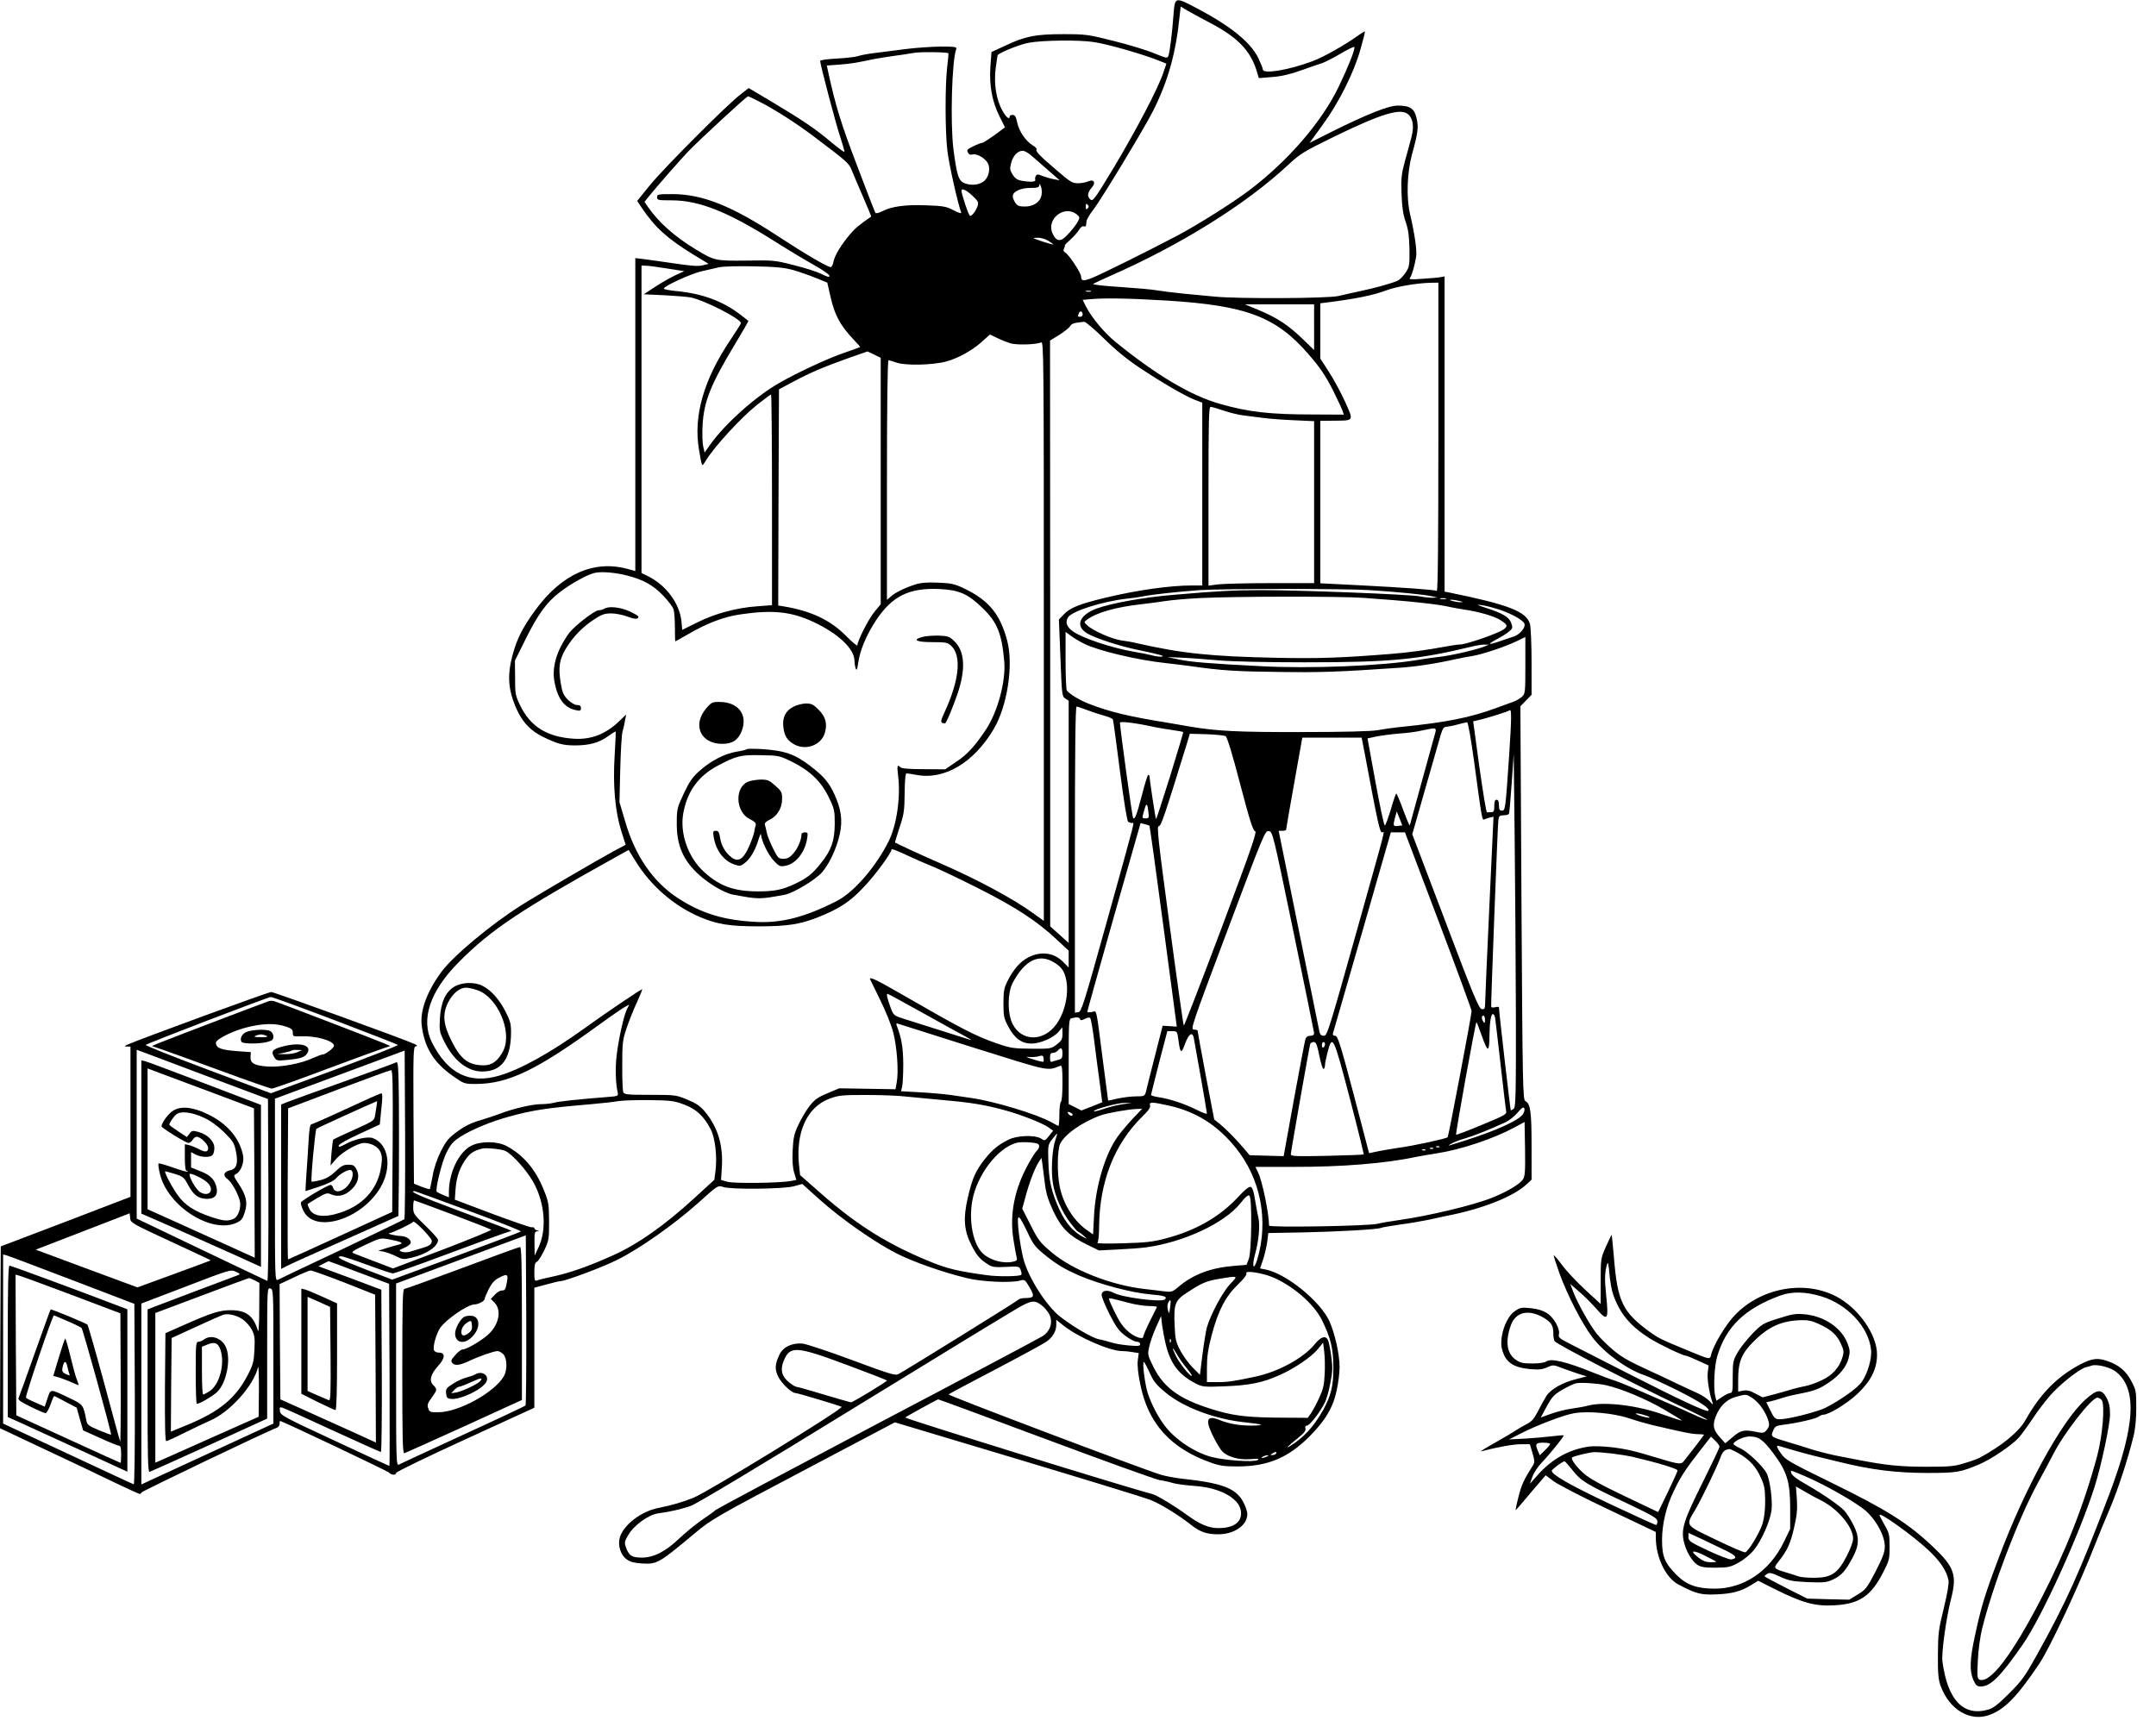 <svg xmlns="http://www.w3.org/2000/svg" version="1.0" width="1850.667" height="1488" viewBox="0 0 1388 1116"><path d="M755.5 9.2c-.8 11.5-2.4 24.3-3.3 26.8-.7 1.7-1.3 1.5-9.2-1.7-4.7-2-16.3-5.5-25.9-7.9-16.7-4.2-17.9-4.4-32.5-4.4-17.9 0-24.5 1.3-37.2 7.3l-9.1 4.2-.7 9.5c-.8 12.1 1.1 22.4 5.9 32l3.5 7-6.7 5c-3.8 2.7-7.4 5-8 5-.7 0-3.3 1-5.7 2.2-3.9 1.8-4.3 2.4-3.5 4 .7 1.3 1.7 1.7 2.9 1.3 2.5-.8 7.5 1.9 9.6 5 2.4 3.6 1.1 9.9-2.6 12.5-3.3 2.4-8.9 2.6-12.9.6-3.1-1.7-4.2-5.5-6.3-21.6-2.1-17-1-57.1 1.8-64.4.5-1.4-.7-1.6-10.2-1.6-6 .1-16.1.8-22.4 1.6-6.3.8-15.1 1.9-19.5 2.5-4.4.5-9.3 1.4-11 2-1.6.6-7.8 1.3-13.7 1.6-6 .3-10.8 1-10.8 1.5 0 2.3 10.3 41.3 13 49.2 1.6 4.9 2.8 9.1 2.6 9.4-.3.2-4.2-2.7-8.8-6.5-9.8-8.3-18.1-13.9-38-25.8L482 56.7l-5.5 4.3c-8.7 6.7-48.3 46.4-57.8 57.9l-8.5 10.5 3 4.5c8.7 12.8 16.4 19.7 33.1 30l9.9 6-3.6.9c-2.7.8-7.4.5-19.3-1.3-8.7-1.3-17.7-2.5-20-2.8l-4.3-.5v201.5l-5.2-1.4c-21.6-5.8-42.2 3.4-59.1 26.5-8.2 11.2-12 18.7-14.8 29.3-3 11.3-2.8 19.5.4 28.8 4.3 12.3 9.9 19.1 19.9 23.9 8.9 4.3 12.5 5.2 20.1 5.2 9 0 15.3-1.7 21-5.8 2.6-1.9 4.9-3.3 5.1-3.1.1.2-.2 7.1-.7 15.4-1.2 19.3.3 35.8 4.2 48.4l2.9 9.1-7.2 3.8c-11.2 6.1-50.1 28.8-60.6 35.5-19.3 12.3-43.4 32.4-50.8 42.5-9.3 12.6-13.9 25.1-12.7 34.6 1.8 14.3 7.7 23.8 20.2 32.6 7 4.9 7.3 5 14.5 5 20.8 0 39.2-8.8 79.3-38 7.7-5.6 15.3-10.8 16.8-11.6l2.8-1.5-1.4 2.8c-2 3.8-5.4 18.9-6.7 29.8-1 8.1-.7 18.2.7 24.2.4 1.9 0 2.2-5.4 2.6-20.1 1.6-32.2 2.9-35.3 3.7-1.9.6-5.8 1-8.6 1-5.5 0-17.7 2.8-26.4 6.1-3 1.2-9 3.1-13.2 4.4-5.3 1.5-9.7 3.7-14.3 7.1-5.8 4.2-7.2 6-10.7 12.8-2.5 5.1-4.4 10.6-5.3 15.9-.8 4.4-1.6 8.2-1.8 8.4-.3.2-2.6-.5-5.3-1.5l-4.9-2-.3-44c-.2-40.4-.1-44.1 1.4-44.4 1.4-.2 1.2-.5-.7-1.5-5.8-2.8-90.5-33.5-92.3-33.5-1.9 0-84.4 30.3-92.1 33.7-2.7 1.2-2.7 1.4-.7 1.4l2.2.1v96.7l-41.7 16L.5 802.6l-.3 58.6-.2 58.5L28.2 933c15.6 7.3 35.6 16.8 44.6 21.2 8.9 4.3 16.7 7.8 17.1 7.8.5 0 1.1-.4 1.3-1 .3-.8 82.3-40.1 86.8-41.5 1.1-.4 2-1.5 2-2.6 0-1 .1-1.9.3-1.9 1.3 0 69.4 32.3 70.2 33.3 1.3 1.6 4.5 1.8 4.5.2 0-.7 20-10.4 44.5-21.6l44.5-20.4v-77.3l7.8-2.1c4.3-1.2 8.3-2.1 8.9-2.1 3.2 0 27.3-9 36.8-13.8 14.6-7.3 36-22.4 51.9-36.5 12.6-11.4 12.8-11.5 16-10.4 4.8 1.8 38.8 1.4 45.6-.4l5.5-1.5 11 9.9c13.9 12.5 35.8 27.8 50 35 11.1 5.5 28.6 11.7 44.8 15.7 9.4 2.4 28.4 3.3 34.4 1.6 3-.8 3.2-.6 6.2 4.5 3.4 6 3 6.7-3.6 6.8-1.7.1-3.3.5-3.5.9-.3.7-71.3 44.7-77.5 48.1-1.9 1-5.9-.2-29.5-9-15-5.6-29.5-10.4-32.1-10.7-6.5-.6-12.3 2-14.7 6.7-3.1 6.3-3.4 9.7-1 14.6 2.1 4.3 8.6 10.5 11 10.5 1.4 0 28 8 29.8 8.9 1.7 1-85.7 54.6-95.2 58.5-7.2 2.9-14 4.9-23.1 6.7-11 2.3-22.2 11-24.5 19-1.4 4.9.5 11.2 4.3 13.9 2.3 1.8 4.8 2.4 10.1 2.8 9.6.5 10.6 0 33.8-19.4 11-9.2 13.9-10.8 73.6-42.3l55.3-29.2 78.7 23.6c43.3 13 81.8 24.8 85.7 26.3 6.6 2.6 18.2 9.7 26.9 16.6 5.2 4.1 9.8 5.6 16.8 5.6 10.4 0 18.8-5.8 18.8-13 0-1.8-1.3-5.6-3-8.5-4.8-8.3-13.7-11.6-39-14.3-4.7-.5-10.7-1.7-13.5-2.5-12.6-3.9-137.5-51.1-136.8-51.8.4-.4 13.9-7.6 29.8-15.9 16-8.4 30.7-16.4 32.8-17.8 4.4-3 6.7-6.8 6.7-11.2v-3.1l4.3 3.4c9.3 7.6 30.1 16.7 38 16.7 1.8 0 4.9.3 7 .7l3.8.6-.6 4.6c-.4 3.1.1 8.2 1.5 15.1 5 25.6 19.6 41.8 46 51 5.2 1.9 8.5 2.3 17 2.3 19.3-.1 32.3-5.6 46-19.3 10.2-10.2 15.4-19 17.6-30 1-4.7 1.8-11.2 1.8-14.5 0-8.5-3-21.8-6.6-29.8-6-13-28-30.8-41.4-33.3l-3.2-.6 1.9-5.6c1.1-3.2 2.2-8.3 2.7-11.4l.7-5.8 22-.4c23.2-.5 48-1.9 50.5-2.9.8-.4 6.5-1.3 12.5-2.2 6.1-.8 14.2-2.2 18-3 3.9-.9 9-2 11.5-2.5 23.3-4.5 43.2-12.4 51.8-20.4l3.2-3V738c0-22.3-.7-27.2-4-29-1.6-.9-1.8-8-2.5-127.6l-.7-126.6 3.6-3.7 3.6-3.7v-20.9c0-11.6-.5-22.6-1-24.6-2.3-8.2-13.9-12.6-52.7-20.5l-2.3-.4V178l-2.2.4c-1.3.3-6.6.8-11.7 1.1-8 .6-9.3.5-8.3-.7 1.1-1.4 3-7.8 3.9-13.6.6-3.9-1-14.8-3.9-27.2-2.5-10.7-2-26.4 1.2-38.5 3.9-14.1 4.3-17.5 3-23.3-1.4-6.3-4.2-8.2-12.1-8.2-6 0-19.6 5.4-43.1 17.1L843.1 92l8.4-11.6c10.4-14.2 20.2-33.7 24.4-48.8 1.7-6 3-11.1 2.8-11.3-.2-.2-2.2 1-4.3 2.5-8.5 6.2-22.2 13.9-29.4 16.6-15.5 5.8-32 8.5-32 5.3 0-.8-1.4-4.1-3-7.5-5.1-10.2-17.9-20.5-39.5-31.9-14.1-7.4-14.1-7.4-15 3.9zm24.8 6.2c16.7 8.9 24.9 17.5 28.8 30.5l1.3 4.4 8.5-.7c5.8-.4 11.5-1.7 18.5-4.2 5.6-2 11.7-4.1 13.6-4.7 1.9-.6 7.4-3.4 12.3-6.3s8.7-4.7 8.7-4c0 2.5-3.9 12.3-9.9 24.9-10.9 22.9-32.6 48.2-58.2 67.5-9.9 7.5-33.2 22.2-45.9 28.9-18.2 9.6-49 24.9-54.8 27.2-5.7 2.3-7.2 2.1-7.2-.8 0-2.3-7.6-13.8-10.1-15.4-1.3-.8-1.5-1.5-.8-2.9.5-1 .7-1.8.4-1.8-.3 0 1.3-1.6 3.5-3.6s4.8-4.9 5.7-6.4c.9-1.6 2.2-2.6 3-2.3.7.3 1.4.1 1.4-.3.1-.5.3-1.8.4-3 .1-1.2 2.1-4.4 4.3-7.3 4.8-6 33.2-53 38.6-63.8 9.7-19.4 14.6-37 17.1-61.5l.6-5.6 4.7 2.8c2.6 1.5 9.5 5.3 15.5 8.4zm-76 11.7c9.3 1.4 33 8.2 43.4 12.6l3.2 1.3-2.1 6.2c-3.4 10-17.3 36.5-31.7 60.6-12.9 21.3-13.5 22.1-15.3 20.5-2.1-1.9-1.6-4.6 1.3-7.8 2.6-3 1-5.3-2.6-3.7-1.4.7-4.4 1.2-6.6 1.2-3.6 0-5-.9-13.7-8.4-11.2-9.6-13.6-12.1-12.9-13.4.3-.4-.7-1.6-2.3-2.5-4.5-2.7-8.9-9-10.1-14.6-.8-4-1.5-5.1-3-5.1-1 0-1.9.4-1.9 1 0 2.3-2.1.7-4.4-3.3-4.2-7.1-5.9-17.6-4.6-27.7.6-4.7 1.2-8.5 1.3-8.6 2.7-2.2 14.9-7 20.2-7.9 8.8-1.6 32.3-1.9 41.8-.4zm-93.7 7.2c.1.1-.2 4-.8 8.7-1.4 11.7-1.4 41.3.1 54 1 8.5 6.7 34.1 8.9 39.8.3.9-1.6.3-4.9-1.4-4.8-2.5-6.7-2.8-17.7-3.2-13.4-.5-22.2.7-28.4 3.9-2.1 1.1-3.9 1.5-4.3.9-.3-.5-5.7-14.4-11.9-30.8-10.2-26.7-13.8-38.5-18.4-59.8l-.9-4.2 8.1-.6c7.6-.6 10.1-1 22.4-3.6 2.6-.5 8.3-1.4 12.7-2 4.4-.6 10-1.4 12.5-1.9 3.6-.8 21.8-.6 22.6.2zM488 65c10.7 5.4 24.3 14.1 36.5 23.3 21.2 16 22.2 16.9 24 21.7 1 2.5 4.2 10.1 7.2 16.9 2.9 6.8 5.3 12.4 5.1 12.6-7.3 5-10.4 7.6-13.7 11.5-5.7 6.8-9.8 13.6-10.5 17.5-.4 1.9-1.2 3.5-1.8 3.5-2 0-16.4-8.4-33.8-19.8-30-19.7-48.8-27.2-68.1-27.2-9.2 0-9.9.1-9.9 2s.7 2 9.4 2c17.8 0 36.5 7.5 66.8 26.7 8.4 5.3 19.7 12.1 25.1 15.1 5.3 3 9.7 6 9.7 6.8 0 1.1-1.2.8-5-1.1-2.7-1.4-10.7-4-17.7-5.7-12.4-3.2-13.4-3.3-30.8-3-20 .2-20.5.1-32.4-7.1-13.7-8.3-23.8-17.2-31-27.5l-2.2-3.2 2.3-2.9c6.8-8.3 19.2-22.5 25.8-29.5 6.9-7.2 37.6-35.6 38.6-35.6.3 0 3.1 1.3 6.4 3zm418.9 8.9c2.9 2.9 3.5 8 1.7 14.7-.9 3.3-2.7 10.2-4.2 15.4-2.2 8.3-2.5 10.9-2.1 21 .3 8.5 1 13.2 2.7 18 1.7 5.1 2.2 8.9 2.4 17.6.1 10.3-.1 11.3-2.5 15-1.4 2.1-3.7 4.4-5 5.1-3.4 1.6-15 4.9-24.4 6.8-4.4 1-10.6 2.3-13.8 3.1-6.6 1.6-64.5 1.9-79.7.4-4.7-.4-13.7-1.3-20-1.9-6.3-.6-14-1.6-17-2.1-3-.6-13.7-1.5-23.8-2.2-10-.6-17.9-1.5-17.5-1.9.5-.4 5.1-2.6 10.3-4.9 45.9-20.1 88.2-46.5 115.5-72 7.4-6.9 9.8-8.4 29-17.8 31.4-15.3 43.7-19 48.4-14.3zm-242.8 26.4c2 1.8 6.9 6 10.9 9.5l7.2 6.3-3.8-.7c-2.2-.4-5.4-1.4-7.3-2.1-2.8-1.2-3.5-1.2-4.2-.1-.5.7-.7 1.9-.4 2.5.5 1.4-2.7 1.7-8.7.7-2.9-.5-4.3-1.5-5.9-4-1.8-2.9-1.9-3.8-.9-7.6 1.2-4.6 4.3-7.8 7.5-7.7 1.1 0 3.6 1.4 5.6 3.2zm6.4 25.4c-.8 4.4-5.1 7.3-10.8 7.3-3.6 0-4.8-.5-6.1-2.5-.9-1.3-1.6-3.2-1.6-4.2 0-2.9 5.1-5.3 11.4-5.3 4.6 0 5.6-.3 5.7-1.8 0-1.2.3-.9 1 .8.6 1.4.8 3.9.4 5.7zm-44.6.2c3.5 3.2 4.2 4.4 3.6 6.3-.9 3.2-3.8 7.1-5 6.8-.9-.2-5.5-13.9-5.5-16.2 0-1.9 3-.5 6.9 3.1zm74.3 8.3c-.9.9-1.2.7-1.2-1.2s.3-2.1 1.2-1.2c.9.9.9 1.5 0 2.4zm-7.2 3.7c2.2 1.8 2.3 2.1 1 4.6-1.9 3.6-7.8 10.3-10 11.5-2.6 1.4-4.4.4-6.3-3.5-4.4-9.2 7.2-18.7 15.3-12.6zM674.8 155c1.7 1.1 3.2 2.1 3.2 2.4 0 .3-7.4-1.9-11.5-3.5-1.6-.6-1.3-.8 1.5-.8 1.9-.1 5 .8 6.8 1.9zm-245.3 17.9 11 1.7-5.6 2.6c-3 1.4-8.9 4.7-13 7.4l-7.4 4.9 13 .6c7.2.4 14.8 1 17 1.4 8.8 1.7 32.5 13.8 32.5 16.6 0 .4-3 5.1-6.6 10.5-17.4 25.8-24.1 49.3-20.4 71 2 11.6 1.8 11.2 4.2 7.3 5.5-9.1 22.5-27.6 32.9-36 4.8-3.8 9-6.9 9.3-6.9.3 0 .6 30.5.6 67.9v67.8l-9.3.7c-13.3.9-27.5 4.7-38.8 10.4l-9.7 4.8-.5-5.5c-1.2-11.5-9.7-23.1-21.4-29L413 369V171l2.8.1c1.5 0 7.7.8 13.7 1.8zM511 174c4.1 1.2 10.6 3.5 14.5 5.1l7.1 2.9 2.3 10.1c2.6 11 6.2 17.6 14.4 26.3 2.6 2.7 4.6 5 4.4 5.1-.1.1-4.5 1.7-9.7 3.5-10.7 3.6-30.5 12.8-42.5 19.7-15 8.6-34.3 25.8-44 39.2l-3.9 5.5-.9-4c-.5-2.1-.7-8.2-.4-13.4.8-15.4 5.2-26.5 21.2-52.9 4.7-7.9 8.5-14.4 8.3-14.5-.2-.1-2.3-1.8-4.8-3.7-11.2-8.8-24.7-13.9-41.8-15.5-4-.4-7.5-1-7.8-1.5-.8-1.3 17.4-9.7 24.6-11.3 3.6-.8 8.5-1.9 11-2.5 2.5-.6 12.3-.8 22.5-.6 14.4.3 19.5.8 25.5 2.5zm415 107.6c0 64.1-.3 99.3-1 98.9-1.2-.7-20-2.1-51.2-3.7l-23.8-1.2V271l8.8-.1c13.1-.1 12.8.4 7.1-12.3-2.7-5.9-7.4-14.6-10.4-19.2l-5.5-8.5v-35.6l4.8-.6c18.2-2.3 29.4-4.6 37.6-7.7 6.3-2.4 19.6-4.7 28.4-4.9l5.2-.1v99.6zm-223.7-93.9c-.7.2-2.1.2-3 0-1-.3-.4-.5 1.2-.5 1.7 0 2.4.2 1.8.5zm48.2 5.8c52.1 3.2 71.2 10.4 92.5 35.3 7.1 8.2 10.5 13.4 15 22.2 3.1 6.3 6 12.5 6.4 13.7l.7 2.3-19.3-.1c-28.5 0-42-1.6-60.3-6.8-18.8-5.3-41-18.5-67.2-39.8-7.4-6-15.4-15.6-19.2-23l-2.1-4.2 4.3-.4c9.8-.9 25.7-.6 49.2.8zm95.5 17.2v14.7l-6.2-6c-10.5-10.2-17.1-14.6-30.3-20.1l-8-3.3H846v14.7zm-149-8.1c0 .8-.7 1.4-1.5 1.4-1.7 0-1.8-.2-.9-2.4.7-1.8 2.4-1.2 2.4 1zm13.5 15.2c7.4 7.3 14.9 13.5 23 18.9 14.6 9.7 29.5 18.4 35.8 20.8l4.7 1.8V377h-6.4c-14.5 0-35.5 3-56 7.9-16.5 4-22.6 6.4-26.6 10.6l-3.3 3.4 1 24.7c.9 23.8 1 24.8 3.1 26.2l2.2 1.4v156l-5.9-5.3-6-5.4V407.9l-.1-188.6 6-3.7c3.3-2.1 6.4-4.6 7-5.6.9-1.7 2.4-2.1 9-2.8.8-.1 6.5 4.7 12.5 10.6zm-59.9 3.3c4.2 1.2 16.4.8 19.7-.6 1.6-.7 1.7 8.5 1.7 185.9V593l-6.8-4.9c-12.5-9.1-35.6-21.6-59.2-31.9-11.6-5-29.3-13.2-29.8-13.7-.1-.1 1.2-4.4 2.9-9.6 2.8-8.4 3.2-10.7 3.3-22.1.1-8.7.5-12.8 1.2-12.8.6 0 3.6.5 6.5 1 18 3.4 37-8 49.8-29.8 8.6-14.7 12.6-40.8 8.6-56.3-4.6-17.6-12-26.5-28.3-34.2-5.7-2.7-8.1-3.2-16.4-3.5-7.3-.3-10.9 0-15 1.3-6.9 2.3-12.7 5.2-15.5 7.8l-2.3 2v-77.1c0-48.9.4-77.2 1-77.2.5 0 3 .7 5.5 1.6 5.7 1.9 23.2 1.5 31.6-.8 7.8-2.1 16.7-7.1 23-12.7l5.2-4.7 4.6 2.2c2.5 1.3 6.5 2.8 8.7 3.5zM567 309.8v79.3l-3.9 4.7c-3.8 4.5-11.1 18.8-11.1 21.7 0 .8-3.3-1.9-7.3-6-10.1-10.2-22.3-16-40-19l-3.7-.6.2-69.6.3-69.6 9-4.8c10.8-5.8 19.9-9.7 36-15.4l12-4.2 4.2 2 4.3 2.1v79.4zm220.7-45.4c3.7 1.3 9.5 2.7 12.8 3.1 3.3.4 8.9 1.1 12.5 1.6 3.6.5 12.5 1.2 19.8 1.5l13.2.6v104.3h-27.7c-15.3 0-30.6.4-34 .8l-6.3.8v-57.6c0-49.4.2-57.5 1.4-57.5.8 0 4.5 1.1 8.3 2.4zm-384 106.2c10.5 2.7 16.8 6.2 23.2 12.9 3.3 3.4 6.4 7.5 6.8 9.1.4 1.6.8 6.8.8 11.6 0 4.9.1 8.8.3 8.8.1 0 3.7-2 8-4.5 12.9-7.5 23.6-11.5 34.7-13 20.4-2.9 32.1-1.6 46.4 5.1 15.9 7.5 26 17.1 26.2 24.8 0 1.7.4 4 .8 5.1.6 1.5.9.8 1.5-3 1.1-8.5 5.2-18.3 11.6-28.1 10.4-15.6 21.3-21 40.8-20.1 12.6.6 18.4 3.1 27.7 12.2 9.5 9.1 12.4 16.4 14 34.1 1.2 12.8-4.2 32.9-11.9 44.4-7.1 10.6-11.9 15.9-19.2 20.7l-6.9 4.7-13.8-.1c-9 0-14.2-.4-15-1.2-2.1-2.1-2.3-1.1-1.5 5.6 1.7 13.2-.9 31.6-6 41.8-8.2 16.6-22.5 33.1-33.5 38.7-20 10.2-35.1 14.2-51.2 13.5-21.2-1-35.9-5.4-51.4-15.6-15.8-10.4-27.3-27.2-33.6-49.1l-3.7-12.5.5-21c.3-11.6.9-22.6 1.5-24.5.6-1.9 1.3-5.2 1.6-7.2l.7-3.7-4.9 4.7c-8.4 8-17.9 11.6-28.7 10.9-17.3-1.1-28.1-7.8-34.7-21.6-3-6.2-3.2-7.3-3.2-17.7l-.1-11 6.7-13.5c7.8-15.8 13.6-23.9 21.6-30.1 7.2-5.7 18.4-11.9 23.1-12.9 4.6-1 13.4-.2 20.8 1.7zm477.8 9.4c17.6 1.1 35.9 2.9 40.5 4l3.5.8-3.1.1c-1.7.1-5.5-.3-8.5-.9-7.1-1.3-77.5-4-102.1-4-18 .1-26.9.5-55.8 3-19.6 1.6-40.6 5.4-50.1 8.9-11.4 4.3-13.9 11.5-5.6 16.2 5.5 3.1 20.9 8.1 32.7 10.5 13.5 2.8 17.2 3.9 15.1 4.2-1.3.2-4.2-.1-6.5-.8-2.3-.6-7.7-1.7-12.1-2.4-13.8-2.4-32.8-8.7-38.9-13.1-3.9-2.8-5-6-3-9 2.7-4.1 22.5-10.3 37.9-12 3.3-.3 8-1 10.5-1.5 5.8-1.2 22.6-3 36.5-4 16-1 92.6-1 109 0zm-3.5 5c30 2.1 48.4 4.1 56 6 1.9.4 5.8 1.1 8.5 1.5 9.2 1.3 19.7 4.3 23.6 6.9 4.4 2.9 4.7 3.7 2.2 5.7-3 2.5-24.2 9.9-28.3 9.9-1.1 0-5.5.6-9.7 1.4-11.7 2.2-23.8 3.8-33.8 4.6-33.6 2.7-47.1 3.1-74 2.6-43.3-.9-61.5-2.8-91-9.5-2.2-.6-6.5-1.3-9.5-1.7-5.9-.8-18.4-6.2-22-9.7-2.2-2-2.2-2.1-.4-3.5 6.3-4.8 18.7-8.3 35.9-10.2 4.4-.5 11.2-1.4 15-2 3.9-.6 14-1.5 22.5-1.9 22.4-1.1 89.2-1.2 105-.1zm52.8.7c-1 .2-2.6.2-3.5 0-1-.3-.2-.5 1.7-.5s2.7.2 1.8.5zm8.7 1.3c2.7.7 2.7.8.5.8-1.4 0-3.6-.4-5-.8-2-.6-2.1-.8-.5-.8 1.1 0 3.4.4 5 .8zm25.9 5.6c8.1 2.8 15.1 6.7 16 9 .9 2.3-2.7 6.8-6.6 8.2-1.8.6-6 2-9.2 3.1-3.3 1.2-6.1 1.9-6.4 1.7-.2-.3 1.8-1.6 4.5-3 2.6-1.4 6.1-3.5 7.6-4.8 2.6-2.1 2.7-2.5 1.6-5.6-1.3-3.8-5.5-6.3-16.4-9.8-6.1-2-6.4-2.2-2.5-1.7 2.5.3 7.6 1.7 11.4 2.9zm-267.5 21.9c9.1 4.6 34.7 10.6 52.6 12.5 4.4.5 11.4 1.3 15.5 1.9 20.2 2.9 29.8 3.5 57.5 3.8 26.9.4 37.9 0 77.5-2.7 10.3-.7 23.1-2.6 36-5.5 3.6-.8 8.5-1.7 11-2.1 6-.9 20.9-5.9 28.2-9.4l5.8-2.8v18.2c0 17.7-.1 18.3-2.2 20.3-1.3 1.1-3.6 2.5-5.3 3.1-1.6.6-6.8 2.5-11.5 4.2-16.6 6.1-31.7 9.1-60 12-5.2.5-12.4 1.5-16 2.2-4.3.7-20.8 1.2-49 1.2-41.2.1-54.7-.6-71.8-3.5-3.4-.6-9.9-1.7-14.5-2.5-25-4-37.7-7.1-50.7-12.2-6.2-2.4-12.6-6.4-14.2-8.6-.4-.6-.8-9.3-.8-19.4v-18.3l3.3 2.4c1.7 1.4 5.6 3.7 8.6 5.2zm258.1 1.7c-5.2 2.1-21.8 6-29.5 6.8-4.4.5-10.7 1.4-14 2-22.9 3.8-69 5.7-100.5 4-33.8-1.7-45.6-2.7-53.5-4.4l-7-1.5 9 .4c5 .2 15.5 1 23.5 1.7 9 .8 30.2 1.3 56 1.3 54.9 0 72.7-1.7 107-10 3-.8 6.9-1.4 8.5-1.4h3l-2.5 1.1zm-255.7 41.2c3.4 1.3 8.4 2.9 11 3.6 2.7.7 5 1.8 5.2 2.4.2.6 2.3 15.5 4.5 33.1 2.5 19.4 4.6 32.3 5.3 32.7.7.4 1.8.8 2.5.8 1.5 0 3.3-6.8-16.2 63.3-14.9 53.5-16.4 58.2-18.4 58.5l-2.2.3v-98.5c0-69.9.3-98.6 1.1-98.6.6 0 3.8 1.1 7.2 2.4zm271.3 28.4c-2.4 35.5-2.5 36.2-4.7 36.2-1.5 0-1.9-.7-1.9-3.5 0-2.4-.5-3.5-1.5-3.5-1.1 0-1.5 1.1-1.5 4 0 3.3-.3 4-2 4-1.1 0-2.3.1-2.7.1-.5.1-2.6-13-4.9-29.2l-4-29.4 3-.7c4.9-1 19.9-5.7 20.5-6.4 1.3-1.3 1.2 5.6-.3 28.4zm-229.7-17.9c2.5.6 8 1.5 12.1 2.1 4.1.6 7.6 1.2 7.7 1.4.2.2-3.6 12.9-8.4 28.4-4.8 15.4-8.9 27.9-9.1 27.7-.3-.3-4.2-26-4.2-27.8 0-.4-.3-.7-.8-.7-.4 0-2.2 5.8-4 12.8-3.4 13.1-4.6 16.1-5.7 15-.6-.5-8.4-57.7-8.5-61.4 0-1.1 9.9.1 20.9 2.5zm207 21.8c5.4 39.7 5.2 38.5 6.8 37.9.8-.4 2.5-.9 3.7-1.2l2.1-.5-2.7 58.3c-1.5 32.1-2.7 60-2.7 62.1-.1 3.3-.4 3.8-2.2 3.5-1.8-.3-5.2-8.3-23.4-56.5l-21.3-56.1 8.4-29.4c4.6-16.1 9.1-31.7 9.9-34.6 1.3-4.2 2-5.2 3.8-5.2 1.2-.1 4.5-.7 7.2-1.5 2.8-.7 5.5-1.4 6-1.4.6-.1 2.5 10.8 4.4 24.6zm-25.4-16c-.8 2.7-4.6 16.5-8.5 30.8-3.9 14.3-7.2 26.4-7.4 27-.1.5-2-3.9-4.2-9.8-2.1-5.9-4.2-10.7-4.5-10.7-.3 0-1.9 4.6-3.5 10.2-1.7 5.7-3.4 10.3-3.9 10.3s-3.2-12.6-6-28l-5.1-28 5.5-1.2c3.1-.6 9.7-1.5 14.6-1.9 5-.3 11.7-1.2 15-2 9.8-2.1 9.6-2.2 8 3.3zM789 474c1 .5 4.4 11.7 9.4 30.9 6.2 23.6 8.3 30.1 9.6 30.3 1.4.3-2.2 10.7-21.8 63-13 34.5-23.8 62.5-24.1 62.2-.3-.3-4.4-29.3-9.1-64.5-7.4-55.3-8.4-63.9-7-63.9 1.5 0 3.6-6.2 18.2-53.5l1.8-6 10.8.3c5.9.2 11.4.8 12.2 1.2zm89.4 10.2c8.6 45.9 9.9 51.8 11.3 51.8 1.8 0 3.9-8.4-17.2 66.9-16.9 60.2-18.1 64.1-20.2 64.1-1.5 0-2.4-.7-2.8-2.3-.3-1.2-6.3-30.9-13.4-66L823.2 535h2.4c1.3 0 2.4-.3 2.4-.8 0-.4 2.3-13.9 5.2-30l5.2-29.2h38.2l1.8 9.2zm97.5 167.4c.1 53.7-.1 61.3-1.4 62.4-.9.7-1.7 1.1-1.9.9-.3-.4-7.7-64.4-7.6-66.2 0-.4-1.1-.5-2.5-.1-1.7.4-2.5.2-2.5-.7-.1-4.8 4.2-117 4.6-119.7.4-2.8.9-3.2 3.4-3.2 1.6 0 3.1-.4 3.4-.9.3-.4 1.1-9.3 1.8-19.7l1.3-18.9.6 52.5c.3 28.9.7 80 .8 113.6zM739.3 522.7c.5 4 .3 4.3-1.8 4.3-2.2 0-2.3-.2-1.3-3.8 1.8-6.6 2.3-6.7 3.1-.5zm161 9.1c-3.4.5-3.6 0-2.3-4.9l1.2-4.4 1.8 4.5 1.8 4.5-2.5.3zm-160.3-.1c.2.2 4.3 29.4 9 64.9l8.6 64.5-4.5-.3-4.6-.3-5.1 20c-2.8 11-5.4 21.2-5.7 22.7-.7 2.6-1.1 2.8-6.5 2.8-3.1 0-8.4.7-11.7 1.4-3.3.8-6 1.4-6.1 1.3 0-.1-1.5-11.5-3.3-25.2-4.7-36.2-3.8-32.5-7.2-31.8-1.6.3-2.9.2-2.9-.2 0-.5 7.7-28 17.1-61.2l17.2-60.3 2.6.7c1.4.3 2.8.8 3.1 1zm92.6 67.8c7.3 35.2 13.3 64.8 13.4 65.7 0 1.2-.8 1.8-2.4 1.8-1.7 0-2.7.7-3.2 2.2-.4 1.3-3.7 18.7-7.4 38.8l-6.6 36.5-11-.3-10.9-.3-4-4.7c-4.9-5.8-10.9-11.9-15.4-15.6l-3.4-2.7-5.4-28.2c-2.9-15.5-5.3-28.5-5.3-29 0-.4-1.1-.7-2.4-.7-2.3 0-1.4-2.7 21.7-64.1 23.5-62.6 24.1-64 26.5-63.7 2.5.3 2.6.6 15.8 64.3zm93.4-6.7c11.8 31.2 21.4 57.4 21.4 58.2-.1 3.2-14.8 80.5-15.4 81.3-.8.9-21.8 5.5-31.5 6.8-3.8.6-9.7 1.5-13 2.2l-6.1 1.3-9.9-37.8c-8.6-32.6-10.3-37.8-11.9-37.8-1.3 0-1.7-.5-1.4-1.8.3-.9 8.8-30.4 18.9-65.5l18.3-63.7h9.1l21.5 56.8zm-325.3-34.7c4 1.6 17.2 7.9 29.3 14 23.8 12 37.6 21 50.3 32.9l7.7 7.2V623l-3.8-3.8c-5.8-5.8-14.1-6.8-22-2.8-5.3 2.7-9.7 7.6-13.6 15.4-2.2 4.4-2.6 6.4-2.6 14.3 0 8.3.3 9.6 3.2 15.1 4 7.5 8.5 10.8 14.9 10.8 5.7 0 14.3-3.8 17.5-7.7l2.3-2.8.1 4.1c0 3.6-.5 4.5-3.7 7-3.6 2.7-3.9 2.8-16.2 2.7-11.6-.1-13.4-.3-22.6-3.5-13.6-4.7-22.3-9.2-63.9-33.2-13.5-7.8-18.4-10-17.4-7.9.2.5 3.1 6.4 6.5 13.3 3.5 7.1 7.2 16.2 8.4 21 2.4 9.4 3.5 25.1 2.2 32l-.8 4.4-18.1-.3-18.1-.3-7.6 3.2c-6.3 2.6-8.2 4-11.6 8.3-2.2 2.9-5.4 8.3-7.1 12-2.7 5.7-3.3 8.2-3.7 16.5-.3 6.9 0 11 1 14.4l1.4 4.6-3.6.7c-7.1 1.3-36.4 1.7-40.7.5l-4.2-1.2.5-7.7c1-14.5-2.5-26.2-10.9-36.3-3-3.6-5.5-5.3-11.3-7.7-7.2-3-7.7-3.1-24-3.1-14.8 0-16.6-.2-17.3-1.8-.3-.9-.7-8.7-.6-17.2 0-14.3.2-16.1 2.8-24 1.6-4.7 4.6-12.2 6.7-16.7 2.1-4.6 3.6-8.3 3.3-8.3-.8 0-24.2 15.8-36.9 25-21.6 15.6-41.3 26.6-55 30.6-19.3 5.7-33.2-1.2-43.4-21.3-7.4-14.8-1.4-33 17.4-51.9 20.7-20.8 39.4-33.3 101.1-67.6l8.1-4.5 4.4 7.1c9.8 16 24.9 29.1 42 36.3 10.7 4.5 18.8 5.8 37.4 5.8 18.2 0 26.4-1.3 37.5-5.6 14.3-5.7 21-10 30-19.6 7.5-7.8 18-22.2 18-24.4 0-.5 4.4 1.2 9.8 3.8 5.3 2.5 13 5.8 16.9 7.4zM679 620c3.5 2.2 5.2 4.2 6.4 7.3 3.4 9.1 1.1 23.3-5.3 32.2-8.2 11.5-22.6 11.3-28.3-.3-3.3-6.8-3.2-19.8.1-26.2 7.8-14.8 17.2-19.4 27.1-13zm-84.7 32.4c12.2 6.8 24.5 13.6 27.2 15 2.8 1.5 4.3 2.5 3.5 2.3-1.9-.6-35.5-11.2-43.6-13.8-6.1-2-6.2-2-8.3-7.8-2.1-5.9-2.6-8.1-1.6-8.1.3 0 10.6 5.6 22.8 12.4zm-378.5 4.7c21.8 8.3 40 15.4 40.4 15.8.4.3-17.9 7.5-40.5 15.9L174.4 704l-40.6-15.2c-22.4-8.4-40.4-15.6-40-15.9 1.3-1.2 78.7-30.8 80.5-30.9 1 0 19.7 6.8 41.5 15.1zm746.7-1.9c.2 1.3 1.8 14.7 3.5 29.8 1.7 15.1 3.3 28.7 3.6 30.1.5 2.5-.1 2.8-15.7 9.3-8.8 3.7-16.3 6.5-16.5 6.3-.5-.4 12.4-71.9 13.1-72.5.1-.2 1.8 4 3.6 9.2 3.8 10.7 4.7 10.5 4.8-1 .1-8.2 1-13.4 2.2-13.4.5 0 1.1 1 1.4 2.2zm-6.5 1.5c0 2.2-.2 2.5-1 1.3-1.3-2-1.3-4 0-4 .6 0 1 1.2 1 2.7zm-260.7-.5c.3 1 1 1 3.1-.1 1.6-.9 3-1.1 3.5-.5.4.5 1.6 7 2.5 14.4.9 7.4 2.5 19.4 3.5 26.7l1.7 13.1-6.7 2.7-6.7 2.6-4.1-2.1-4.1-2v-27.4c0-25.3.1-27.5 1.8-27.9 3.3-.9 5-.7 5.5.5zm-68.9 18.3c50.4 15.8 47.4 15.2 56.2 11.8 1.1-.4 1.4 1.6 1.4 11 0 6.7-.4 11.8-1 12.2-.5.3-1 4-1 8.1s-.3 7.4-.6 7.4-2.4-1.1-4.7-2.4c-9-5.1-36.7-13.5-51.7-15.6-3.6-.5-9.4-1.4-13-1.9-3.6-.5-12.2-1.3-19.2-1.7l-12.7-.7.7-3.1c.4-1.7.7-8.3.7-14.6-.1-10.6-1.1-16.5-4.2-24.6-.5-1.3-.2-1.6.8-1.2.8.3 22.5 7.1 48.3 15.3zm132.1-5.8c1.3 9.9 1.9 10.3 4.4 3.5 2.3-6.4 4.7-8.1 5.6-4 .8 4 8.5 47.8 8.5 48.8 0 .6-3-.5-6.7-2.4-7.6-3.8-17.5-7.1-24.6-8.1-2.6-.4-4.7-1-4.7-1.4 0-.3 2.4-9.7 5.2-20.8l5.3-20.3h3.2c3 0 3.2.2 3.8 4.7zm90.9 11.3c1 4.9 2.2 8.7 2.7 8.4.5-.3.9-1.4.9-2.5 0-1.2.8-5 1.7-8.5 3.1-11.6 3.8-10.2 14.2 29.6 5.2 19.8 9.2 36.2 9 36.4-.2.2-10.9.6-23.6.9-19.9.4-23.3.3-23.3-1 0-1.6 11.9-69.1 12.5-71.1.3-.6 1.3-1.2 2.3-1.2 1.4 0 2.1 1.6 3.6 9zm3.6-7.6c0 .8-.4 1.8-1 2.1-.5.3-1-.3-1-1.4 0-1.2.5-2.1 1-2.1.6 0 1 .6 1 1.4zm-169 6c0 2.7-.5 3.5-2.4 4-1.3.3-3.1.9-4 1.2-1.3.5-1.6-.1-1.6-2.5s.4-3.1 1.9-3.1c1 0 2.4-.7 3.1-1.5 2-2.4 3-1.8 3 1.9zm-547 16 35.5 13.3.3 58.7c.1 34.8-.2 58.6-.7 58.4-.5-.1-19.6-9.3-42.5-20.2L88 784.7V676l6.8 2.5c3.7 1.4 22.7 8.5 42.2 15.9zm123.3 90.7c-.5.4-18.5 9.1-40.1 19.4-21.7 10.2-40.3 19-41.3 19.6-1.9.9-1.9-.4-1.9-57.8v-58.8l41.8-15.5 41.7-15.5.3 53.9c.1 29.7-.1 54.3-.5 54.7zm411.4-101.4c-.3.2-3.4-.5-6.8-1.6-3.9-1.2-5-1.8-2.9-1.5 1.9.2 4.9.1 6.5-.4 2.5-.7 3.1-.6 3.3 1.1.2 1 .1 2.1-.1 2.4zM583 706.1c4.7.5 16.1 1.5 25.3 2.4 17.1 1.5 26.2 3 39.2 6.6 9.8 2.7 23.6 8.1 27.4 10.8l3.1 2.2-2.7 3.4c-2.5 3.2-2.7 3.3-5 1.7-4-2.5-15.8-2.1-21.3.8-6.7 3.4-10.2 6.4-15.4 12.9-5.7 7.4-7.7 12-10.6 24.6-3 13.1-2.4 20.9 2.4 30.3 3.4 6.7 5.6 9.3 11 12.6 2.4 1.5 4.4 1.8 11.3 1.4 8.3-.4 8.5-.4 9.4 2 .5 1.4.7 2.7.4 3.1-1.2 1.1-15 1.3-22.5.2-18.3-2.5-25.1-4.2-35.5-8.4-27.8-11.3-47.4-23.5-71.1-44.3l-13.3-11.7-.7-6.5c-2.2-21.1 5.2-37.4 19.6-42.7 5.9-2.2 8-2.4 23.5-2.4 9.4 0 20.8.4 25.5 1zm-142.5 5.2c7.8 2.9 12.7 7.5 17.1 16 2.8 5.5 4.2 17.5 3 26.9l-.7 5.5-13.3 12.2c-18.7 17.1-36 29.3-51.6 36.3-15.9 7.2-28.2 11.5-39 13.8-4.7 1-9.3 2.1-10.2 2.5-1.6.6-1.8 0-1.8-5.3 0-4.5.4-6.1 1.5-6.6.9-.3 3-3.6 4.8-7.3 3.1-6.5 3.2-7.3 3.2-18.8-.1-11.1-.3-12.6-3.4-20.2-5.2-13.2-13.3-22.7-24.1-28.4-6-3.1-16.5-3.2-22.6-.1-8 4.1-14.3 17.1-14.4 29.5v3.7l-3.7-1.5c-2-.9-3.9-1.8-4.1-2-1.2-1.2 3.3-19.6 6.3-25.4 2.8-5.5 4.3-7.2 9.4-10.4 6.7-4.3 19.6-9.6 30.6-12.6 15.6-4.3 24.3-5.6 53.5-8.1 6.9-.6 14.8-1.5 17.5-2 2.8-.4 11.8-.7 20-.6 13.4.2 15.8.5 22 2.9zM723 711c-3.1.4-8.4 1.7-11.9 2.9s-6.6 2-6.8 1.7c-1-1 15.4-5.5 19.7-5.4l4.5.1-5.5.7zm30.2 1.1c17.2 4 30.4 12.4 42.1 26.7 16.3 20 21.6 47.1 14.1 72.3-2.3 7.5-3.6 4.7-1.5-3.1 2.5-9 3.4-18.8 2.2-24.1-.6-2.4-1.5-7.7-2.2-11.7-.7-4.9-1.6-7.5-2.7-7.9-1-.4-3.8 1.8-8.6 7-11.7 12.5-27.2 21.3-46.6 26.3-7.8 2.1-12.7 2.6-27 3-9.6.3-17 .2-16.5-.3.6-.4 1.1-5.2 1.1-10.8.3-28.5 9.8-52.8 27.8-70.5 4-3.8 5.4-6 5-7.2-.7-2.4 1.1-2.3 12.8.3zm227.2 5.4c-2.6 4-17.8 10.8-37.4 17-4.7 1.4-9.2 2.8-10 3.1-.8.3-.2-.3 1.4-1.2 1.6-.9 5.7-2.5 9-3.4 6-1.8 15.2-5.5 25.1-10 2.9-1.3 6.5-4.1 8.5-6.5 2.6-3.1 3.7-3.8 4.3-2.9.4.8.1 2.4-.9 3.9zm-251 2.7c-3.3 3.5-7.6 8.6-9.7 11.5-8.2 11.2-14.5 32.4-15.4 51.5l-.6 11.7-4.4-3.1c-8.5-6.2-15.1-17-17.2-28.4-1.6-8.3-1.4-22.5.3-26.6 2.5-5.9 13.9-14.1 26-18.5 4.4-1.6 18-4 23.5-4.2l3.4-.1-5.9 6.2zm-39.5-3.3c.8.5.9 1.1.3 1.5-.5.3-1.5-.1-2.2-.9-1.4-1.6-.3-2 1.9-.6zm290.5 42.6c-1.9 3-10.3 8-19.9 11.8-11.6 4.7-40.9 11.7-59.5 14.3-5.8.8-12.1 1.9-14 2.4-5.2 1.5-70 2.6-70 1.2 0-7.5-4.4-29-7.1-34.3l-1.7-3.5h24.1c31.3.1 59.9-2.2 79.7-6.5 2.5-.5 8.6-1.5 13.5-2.3 15.3-2.4 36-9.3 49.5-16.6l6.5-3.5.3 17.2c.2 14.6 0 17.7-1.4 19.8zm-301-25.3c-2.1 6-2.9 20.2-1.5 28.1 1.4 8.3 5.7 18 11.2 25.2 2.3 3 4.4 5.5 4.8 5.5.3.1 2 1.2 3.6 2.6 2.6 2.3 2.7 2.4.5 1.3-6.7-3.3-11.8-9-15.9-17.9-5.1-11.1-6.9-18.8-7.2-31.7-.3-9.7-.2-10.3 2.5-13.7 1.5-2 2.9-3.6 3.1-3.6.2 0-.3 1.9-1.1 4.2zm-11.2 2.4c1.3.8.9 3-.7 4.4-.8.7-3.3 4.5-5.5 8.6-8.9 16-12.1 32.4-9.6 48.4.8 5.2 1.8 10.5 2.1 11.6.5 1.7.1 2.3-1.7 2.7-6.3 1.7-15-.5-20-5.1-6.2-5.7-9.2-20.4-6.9-33.7 2.9-16.8 16.4-34.4 28.6-37.6 2.9-.8 12.1-.3 13.7.7zm258.5 2c-.3.3-1.2.4-1.9.1-.8-.3-.5-.6.6-.6 1.1-.1 1.7.2 1.3.5zm-601.2 2.6c4.7 2.4 13.8 12.7 18 20.3 7.3 13.3 8.6 30.3 3.2 41.7l-2.5 5.3-.1-7.8c-.1-6.7.1-7.7 1.7-7.8 1.6-.1 1.6-.2 0-.6-1-.2-1.8-.9-1.8-1.4 0-.5-.8-.8-1.8-.6-.9.1-12.4-3.9-25.6-8.8l-23.8-9 .5-7.2c.6-7.6 2.9-14.1 7.2-19.7 2.4-3.2 5.1-4.8 10-6 2.8-.6 12.6.4 15 1.6zm597.2-1.6c-.3.3-1.2.4-1.9.1-.8-.3-.5-.6.6-.6 1.1-.1 1.7.2 1.3.5zm-5 1c-.3.3-1.2.4-1.9.1-.8-.3-.5-.6.6-.6 1.1-.1 1.7.2 1.3.5zm-244.9 22.5c.7 5.6 2.2 10.2 5.4 17 5.2 11 10.3 15.9 22.1 21.6l7.2 3.5 12-.6c6.6-.3 14.9-.9 18.5-1.4 24-3.3 50.2-15.5 60.4-28.2 3.6-4.5 5.2-5.8 6-5 1.7 1.7 1.4 35.5-.4 40.5l-1.5 4-7.5.6c-15.5 1.2-26.9 5.5-36.5 13.7-3.8 3.2-4.3 3.3-9.5 2.7-3-.4-8.6-1.1-12.5-1.5-21.5-2.5-46.3-12.3-59.5-23.6-7.5-6.3-8.6-7.8-13.5-17.5l-5.4-10.6 1.9-6.9c2.4-9.3 6.2-19.3 8.6-22.9l1.9-2.9.7 4.9c.3 2.8 1.1 8.4 1.6 12.6zm-371 16.6c18.8 6.9 33.9 12.9 33.5 13.3-.4.4-19.2 7.5-41.8 15.9l-41 15.1-17.2-6.6c-16-6.2-20.1-8.4-15.5-8.4 1 0 8.5 2.5 16.7 5.5 8.1 3 15.5 5.5 16.4 5.5.9 0 16.3-5.4 34.1-12.1 17.9-6.7 34.7-12.8 37.4-13.7l4.9-1.6-2.9-1.3c-1.6-.6-15.8-6-31.6-11.9-24.6-9.2-31.8-12.3-28-12.4.4 0 16.1 5.7 35 12.7zm-10.4 2.4c13.3 5 24.4 9.4 24.8 9.8.4.3-13.7 6.1-31.2 12.8l-32 12.1-11.8-4.5c-6.4-2.5-12.6-4.8-13.7-5.3-1.6-.7-.3-1.6 7.7-5.4 9.6-4.5 9.7-4.5 15.5-3.5 7.8 1.5 9.7 2.5 5.8 3.4-1.7.4-5.2 1.5-8 2.3l-5 1.6 3.5.6c1.9.4 5.5 1.7 7.9 2.9 4.2 2.2 4.8 2.2 10 1 9.6-2.2 17.1-7.2 17.1-11.5 0-.7-3.6-4.8-8-9-7.6-7.3-8-7.9-8-12.1 0-2.3.3-4.3.6-4.3.4 0 11.5 4.1 24.8 9.1zM110 799.5c14.2 6.6 25.8 12 25.7 12.1-.1.1-10.8 4.1-23.7 8.8L88.5 829l-32.7-12.1L23 804.7 53.3 793l30.2-11.7.3 3.1c.3 3 .9 3.4 26.2 15.1zm564.2 9.8c6.3 5 11.5 8.1 19.9 11.8 13 5.7 34.4 11.4 46.5 12.4 9 .8 11.3 1.5 9.2 3.3-2.3 1.9-27.1-1.3-32.6-4.2-4.2-2.2-7.6-1.8-8 1-.2 1.1 2.1 6.7 5 12.5 4.4 8.6 6.2 11 10.3 14.1 2.8 2.1 6 3.8 7.3 3.8 1.3 0 2.2.6 2.2 1.5 0 1.3-1.2 1.4-7.2.9-4-.3-9.1-1.2-11.3-1.9-2.2-.7-5.8-1.7-8-2.1-4-.7-16.1-7.7-24.7-14.3-9.2-7.1-21.2-26-24.1-38.1-2.2-9.2-4-23.7-3.2-25.8.5-1.2 2 1 5.5 8.3 4.5 9.5 5.2 10.4 13.2 16.8zM278 799.1c0 2.2-1.6 3.3-7 4.8-2.5.7-5.7 1.7-7.3 2.2-1.5.4-3.8.4-5 0-2.1-.9-2-1 1.4-2.5 2-.8 3.9-2.2 4.2-3 .8-2.1-2.5-4.6-6.4-4.7-3.4-.1-9.5-1.6-7.2-1.8 2-.2 14.8-6.3 15.2-7.3.5-1.5 12.1 10.3 12.1 12.3zm60.3 106c-.5.4-18.6 9-40.3 18.9-21.7 10-40.3 18.6-41.2 19.1-1.7.9-1.8-2.1-1.8-57.8v-58.8l41.8-15.5 41.7-15.5.3 54.4c.1 30-.1 54.8-.5 55.2zM46.5 824.3l40 15.3.3 58.3c.1 34.3-.2 58.1-.7 57.9-.5-.1-19.6-9-42.5-19.7L2 916.7V807.8l2.3.6c1.2.3 20.2 7.5 42.2 15.9zm184.5-4.9 19.5 7.3.3 58.7c.1 32.2.1 58.6-.1 58.6s-16.1-7.3-35.3-16.3c-33-15.3-34.9-16.4-35.2-19.1-.3-2.4-.1-2.7 1.7-2.1 1.1.3 15.7 6.9 32.3 14.6 16.6 7.6 30.6 13.9 31 13.9.5 0 .7-23.5.6-52.3l-.3-52.2-20.2-7.6-20.3-7.5 3.3-1.7c1.7-.8 3.2-1.6 3.2-1.6 0-.1 8.8 3.2 19.5 7.3zm-77.7 1.7c-1 .4-12.6 4.7-25.8 9.7-13.2 5-25.9 9.8-28.2 10.7l-4.3 1.7v52.5c0 42.5.2 52.4 1.3 52.1.7-.2 18-8 38.5-17.3l37.2-17v-42.2c0-41.6 0-42.1 2-41.6s2 1.4 2 43.8v43.2L149.3 929c-14.8 6.8-33.9 15.6-42.5 19.6L91 955.9V839.4l28.8-11c28.3-10.9 28.7-11 32-9.5 2.8 1.3 3 1.6 1.5 2.2zm68.2 4.7 20 7.9.3 47.6.2 47.6-16.2-7.4c-9-4-22.8-10.3-30.8-13.9l-14.5-6.5-.3-37.1-.2-37.1 9.2-4.3c5.1-2.5 10-4.5 10.8-4.5.8 0 10.5 3.4 21.5 7.7zm597.2-3.6c13.1 5.3 27 17.2 32.2 27.6 5.8 11.6 7.5 18.8 7.5 30.7 0 12.1-1.4 17.9-6.6 27.5-6 10.7-12.6 17.9-21.5 23.3-3 1.8-.9-.3 4.7-4.8 4.5-3.6 5.9-5.3 5.4-6.7-.3-1.2 0-1.8 1-1.8 1.7 0 8.3-8.4 11.4-14.6 1.2-2.2 2.8-8.1 3.7-13 1.5-7.6 1.5-10.2.5-17.3-.6-4.7-1.6-9.3-2.1-10.3-1.6-3-4.6-2-8.5 2.8-7.3 8.9-22.9 17.5-37.9 20.8-14 3-17.8 3.6-24.6 3.6H777v-9.3c0-7 .7-11.9 3-20.7 4.2-16 8.9-25 16.8-32.7 4.1-3.9 6.1-6.6 5.6-7.4-1.2-1.9 9.4-.4 16.3 2.3zm-26.7 4.6c-4.8 5-12.8 19.9-15.1 28.2-.6 2.5-1.9 10.3-2.8 17.4l-1.6 12.9-4.5-4.5c-2.5-2.5-6.1-7.4-8-10.9-3-5.7-3.4-7.3-3.8-16.5-.6-13.7.2-16 8.1-21.1 9.4-6.2 12.3-7.4 20.6-8.8 12.5-2.1 12.3-2.1 7.1 3.3zm-628-2.3 3 1.6-.1 16.7c0 9.3-.4 15.6-.8 14.2-2.9-9.6-7.4-13.1-16.9-13.3-7.5-.1-12.5 1.4-31.2 9.7l-11.5 5.1-.3 34.8c-.1 23.3.1 34.7.8 34.7.6 0 5.9-2.4 11.8-5.4 5.9-2.9 13.2-6.4 16.2-7.7 12.7-5.3 28.1-22.3 31.1-34.4.4-1.7.6 4.8.6 14.4l-.2 17.4-24.5 10.9c-13.5 6-28.4 12.7-33.2 14.8l-8.8 3.9v-96.4l29.8-11.2c16.3-6.2 30.1-11.2 30.5-11.3.4 0 2.1.7 3.7 1.5zm562.4 14.4c4.4 1.2 10.4 2.1 13.3 2.1 3 0 5.3.3 5.1.7-.2.5-2.3 4.6-4.6 9.2-2.3 4.7-4.2 9.1-4.2 9.8 0 1-.8 1.1-2.7.7-3.8-1-8.6-4.7-11.6-9.2-2.4-3.3-7.7-14.4-7.7-15.8 0-.7 1.5-.4 12.4 2.5zm26.9 3.1c-.6 4.3-.7 4.4-1.4 1.6-.5-1.7-.4-3.7.2-4.8 1.5-2.8 1.9-1.9 1.2 3.2zm-82.9-1.6c1.8 1.3 4 3.9 5 5.7 2.7 5 .9 11.1-4.2 14.3-2 1.3-50 26.8-106.7 56.6-56.6 29.9-103.4 54.8-104 55.5-.5.6-4.5 3.5-8.8 6.4-4.3 3-10.6 8.2-14.1 11.5-8.8 8.5-16.6 12.6-24.3 12.6-6.6 0-8.4-1.2-10.4-6.8-1-2.8-.8-3.8 1.6-7.8 3.7-6.3 13.1-13.1 19.3-13.9 7.4-1 14.2-2.5 20.7-4.7 3.8-1.3 42.8-24.7 107-64.2 55.5-34.1 103.4-63.3 106.4-64.8 6.6-3.4 8.5-3.5 12.5-.4zm-514.3 9.1c2.1 1.4 4.8 4.4 6 6.7 1.8 3.6 2.1 5.4 1.7 12.9-.4 7.8-.8 9.6-4.3 16.3-7.6 14.8-18.1 23.5-38.3 31.9l-11.2 4.6.2-30.1.3-30.2 15.7-7.2c8.7-4 16.6-7.5 17.5-7.8 3.3-.9 8.6.3 12.4 2.9zm594.3 15.8c3.1 12.9 8.4 20 19.6 25.7 4.2 2.1 5.3 2.2 18.5 1.7 15.6-.6 24.4-2.3 35-7.1 9.6-4.2 20.5-11.6 24.8-16.7l3.5-4.3.7 5.7c.4 3.2.6 9.7.3 14.5-.3 7.2-1 9.9-3.6 15.5-1.7 3.8-4.1 8.1-5.2 9.8l-2.1 2.9-16.2-.1c-20.6-.1-30-1-41.2-4.2-23.6-6.7-34.7-14.1-41.8-28.2-3.8-7.7-4-8.2-2.9-13 .5-2.8 2.5-8.4 4.3-12.5l3.4-7.5.6 5.5c.4 3 1.4 8.5 2.3 12.3zm3.3-1.1c-.3.8-.6.5-.6-.6-.1-1.1.2-1.7.5-1.3.3.3.4 1.2.1 1.9zm10.4 17c2.2 2.7 3.6 4.8 3.1 4.8-1.4 0-7.6-7.8-10.1-12.7-2.9-5.9-2.6-6.8.5-1.3 1.4 2.5 4.3 6.6 6.5 9.2zm-218.4-2.1c13.9 5.2 25.3 9.6 25.3 9.9 0 .7-21.9 14-23.1 14-.5 0-8.5-2.3-17.6-5-9.1-2.8-17.1-5-17.7-5-.6 0-2.8-1.4-4.8-3-4.6-3.8-5.6-8.1-3.3-13.6 4.1-10 7.9-9.7 41.2 2.7zm194.4 4.8c2.5 5.6 4.2 7.8 10 12.6 11.8 9.9 32.6 17.6 52.3 19.5 4.8.5 9.1 1.1 9.4 1.4.3.4-2.7.6-6.6.6-7.5 0-14.2-1.2-20.3-3.7-5.2-2.1-7.5-1.4-7.1 2.1.3 3 4.5 11.8 8.1 17 2.9 4.3 10.9 6.9 19.1 6.2 5-.4 6.1-.3 4.6.6-2.6 1.5-21.1.2-29.6-2-10.8-2.8-23.5-11.3-29.9-19.8-4.5-5.8-8.6-13.7-11.1-21-1.8-5.2-3.8-20.4-2.6-20.4.3 0 2 3.1 3.7 6.9zM673 926.6c37.7 14.1 70.8 26 73.5 26.5 2.8.4 6.8 1.3 9 2 2.2.6 8.5 1.4 14 1.8 17 1.2 29.5 8.7 29.5 17.5 0 6.2-5.2 9.6-14.7 9.6-6 0-11.8-2.4-19.5-8-8.8-6.4-20.1-13.3-23.2-14-15.1-3.8-159.4-48.6-158.8-49.2.8-.8 20.1-11.4 21.2-11.7.3 0 31.4 11.4 69 25.5zm148.5 9.4c-.3.5-1.4 1-2.3 1-1.5 0-1.5-.2-.2-1 2-1.3 3.3-1.3 2.5 0zm-6 2c-2.7 1.2-4.3 1.2-2.5 0 .8-.5 2.2-.9 3-.9 1 0 .8.3-.5.9z"/><path d="M389 392c-.8.5-2.5 1-3.7 1-2.5 0-15.7 10.3-18.9 14.6-8.2 11.5-11.4 22.3-9.3 32.2 2.1 10.5 6.5 16.1 13.7 17.5 2.7.6 3.2.4 3.2-1.3 0-1.5-.7-2-2.5-2-1.4 0-3.8-1.4-5.9-3.4-2.8-2.9-3.6-4.6-4.6-10.7-1.7-10.1-.9-15.3 3.4-22.4 4.7-7.7 10.6-13.7 18-18.6 4.9-3.2 6.8-3.9 11-3.9 2.8 0 7.5.9 10.4 2 5 1.9 7.2 1.9 7.2.1 0-.5-2.6-2-5.9-3.5-6-2.7-13.3-3.4-16.1-1.6zm204.7 18.2c-6.6 1.8-3.8 3.3 6.5 3.3 8.8 0 9.9.2 12.2 2.4 6.7 6.3 5.2 21.9-3.9 41.8-2.8 6.1-3.1 7.3-1.8 7.8.9.3 1.7.4 1.8.3 1.3-1.5 4.9-10.3 7.9-18.9 5.4-15.9 4.8-27.5-2-34-3.1-3-4.1-3.4-10.2-3.6-3.7-.1-8.4.3-10.5.9zm-139 45.9C445.5 466.8 451 479 465 479c6.6 0 10.3-2.5 12.6-8.5 3.9-10.4-2.4-18.5-14.5-18.5-4.5 0-5.2.3-8.4 4.1zm56.1-1c-5.1 2.6-7.2 6.9-6.5 13.1.7 5.6 2.3 8.3 6.6 10.9 7.6 4.6 18 .8 20.2-7.4 1.6-5.9.4-10.2-4.2-14.8-3.3-3.3-4.5-3.9-8.1-3.9-2.4.1-6 1-8 2.1zm-29.9 27.3c-.4.4-3.3 1.1-6.5 1.6-7.9 1.3-16.6 5.8-23.8 12.2-4.9 4.3-6.7 7-10.4 14.8-4.2 9-4.5 10-4.5 18.5-.2 14.8 4 24.4 14.4 33.9 6.7 6 16.6 11.8 21.9 12.7 16.7 3.1 16.5 3.1 33.1.1 5.8-1.1 20.5-10 24.4-14.8 4.8-5.8 9.1-15.3 11.1-24.1 2-9 1-16.3-3.6-26.2-3.4-7.3-6.7-11.2-15-17.6-10.4-8-16.7-10.2-32.5-11.2-4.4-.2-8.3-.2-8.6.1zm29.5 8.4c11.3 5.7 18.5 12.7 23.4 23.1 3.4 7 3.6 8.3 3.6 16.6-.1 10.9-2.1 16.8-8.8 25.2-5.2 6.7-8.8 9.6-16.1 13.1-8.5 4.1-13.5 5.2-24.5 5.2-15.2 0-24.5-3.3-34.4-12.2-10.5-9.3-16.1-25.1-13.7-38.2 2.6-14.1 9.7-23.9 22.1-30.5 12.1-6.4 14.8-7.1 28.1-6.8 11.4.2 11.7.3 20.3 4.5z"/><path d="M481.5 503.4c-8.8 3.8-7.9 19.7 1.3 24.1 2.7 1.3 4 2.5 3.8 3.5-.3.8-.8 3.1-1.1 5-.4 1.9-2 6.3-3.6 9.8-3.4 7.5-6.7 9.5-10.8 6.4-4-2.9-6.8-7.7-7.5-12.7-.6-3.6-1.1-4.5-2.7-4.5-1.9 0-2 .4-1.4 4.2 1.5 8.6 6.4 15.1 13.3 17.5 3.3 1.1 4 1.1 6.2-.6 3.7-2.7 6.8-7.7 9-14.5 1-3.4 1.9-5.3 1.9-4.4.2 4 4.6 13.2 8.2 17 3.5 3.7 4.1 4 7.6 3.3 6.6-1.2 12.5-8.6 13.9-17.4.6-3.7.5-4.1-1.5-4.1-1.1 0-2.1.6-2.1 1.2 0 3.5-2.4 9.2-5.2 12.3-2.3 2.7-3.8 3.5-6.4 3.5-3.2 0-3.6-.4-6.8-6.8-1.8-3.7-3.7-8.3-4-10.2-.4-1.9-.9-4.2-1.2-5-.2-1 .8-2 2.6-2.9 5.1-2.2 8.5-7.6 8.5-13.4 0-4.6-.3-5.2-4.4-8.8-3.9-3.5-4.9-3.9-9.5-3.9-2.8.1-6.5.7-8.1 1.4zM292.6 635.3c-5.7 3.3-8.8 10.1-9.4 20.5-.4 7.8-.3 8.6 2.8 14.9 6.1 12.3 15 19.3 24.5 19.3 12.5 0 18.5-8.3 18.5-25.5 0-5.3-.6-7.4-3.6-13.2-4-7.8-9.2-13.6-14.6-16.4-5.2-2.7-13.2-2.5-18.2.4zm14.7 2.3c13 4.4 22.6 26.6 16.8 38.8-3.2 6.5-7.2 9.6-12.5 9.6-9.9 0-14.9-3.7-20.8-15.5-5.5-10.9-6.1-17.4-2.3-25 3-5.9 7.4-9.5 11.6-9.5 1.4 0 4.6.7 7.2 1.6zM173 644.7c-7.3 2.6-67.5 25.6-70.8 27l-4.4 1.9 6.8 2.3c3.7 1.3 20.7 7.4 37.8 13.7 17 6.3 31.7 11.4 32.6 11.4.9 0 16.2-5.4 34-12.1 17.9-6.7 34.7-12.8 37.4-13.7l4.9-1.6-4.4-1.9c-6.7-2.8-68.1-26.4-70.4-27-1.1-.3-2.7-.3-3.5 0zm11.5 16.5c3.2 1.1 4 1.8 4 3.8 0 2.4.3 2.5 5 2.3 10-.4 21.5 2.9 21.5 6.1 0 1.4-5.4 5.6-7.2 5.6-.7 0-3.6 1.1-6.5 2.4-7.5 3.5-20.4 5.9-28.8 5.4-8.7-.6-11.5-2.1-11.2-6.3l.2-3-8.5-.6c-10.8-.8-13.9-2-14-5.4 0-2.4 11.5-8 20.9-10.2 10.3-2.4 17.6-2.5 24.6-.1z"/><path d="M159.2 664.3c-3.2 1-5.1 4.4-3.7 6.6.8 1.4 11.9 1.4 16.8 0 3-.8 3.7-1.5 3.7-3.4 0-1.4-.8-2.9-1.9-3.5-2.4-1.3-10.5-1.1-14.9.3zm12.3 2.7c1.4.6.5.9-3.5.9s-4.9-.3-3.5-.9c1.1-.5 2.7-.9 3.5-.9.8 0 2.4.4 3.5.9zm10.8 6.8c-6.9 1.7-8.1 3.3-5.7 7 1.5 2.3 1.9 2.4 8.6 1.7 8.7-.8 11.3-1.8 12.8-4.6 2.7-4.9-4.9-6.9-15.7-4.1zm9.2 3.7c-1.6.8-5.2 1.4-8 1.3h-5l4.4-.9c2.4-.5 4.6-1.1 4.9-1.4.3-.3 1.9-.5 3.6-.4l3.1.1-3 1.3zM91 732.1v49.4l23.8 10.4c13 5.8 30.3 13.5 38.5 17.2l14.7 6.7V711.5l-35.9-13.7c-19.7-7.5-37-14-38.5-14.4l-2.6-.6v49.3zm45.4-28.6 27.1 10.2.3 48.1.2 48.1-18.7-8.5c-10.4-4.7-25.9-11.7-34.5-15.6L95 778.7V688l7.1 2.7c3.9 1.4 19.3 7.2 34.3 12.8z"/><path d="M111.8 715c-3.1 1.6-7.8 8-7.8 10.3 0 1 15.7 10.7 17.3 10.7.9 0 2.1-.9 2.7-2 .6-1.1 1.8-2 2.7-2 2.3 0 7.3 4.9 7.3 7.1 0 2.8-1.6 3.1-5.7 1-2.1-1.1-5-2.3-6.5-2.7l-2.8-.6v8.6c0 5.9.4 8.6 1.2 8.6.6 0 .9.2.6.5-.2.3-4.4-.9-9.2-2.6-4.8-1.7-9.1-2.9-9.5-2.7-.4.2 0 3.3.9 6.9 5.1 20.9 33.5 38.8 49.5 31.2 2.9-1.4 3.8-2.6 5.1-6.7 2-6.3 1-10.7-4-18.3-3.4-5.2-3.4-5.3-1.5-6.4 3-1.5 5.2-7.5 4.4-11.7-2.1-11.2-10.3-20.8-22.9-26.8-9.4-4.5-16.6-5.3-21.8-2.4zm19.8 4.9c4.1 1.9 8.7 5.3 12.8 9.3 5.7 5.7 6.4 6.9 7.5 12.3 1.6 7.6.4 11.3-3.8 12.1-4.1.9-4.8 3.4-1.6 5.7 2.7 2 6.7 9.1 7.9 14 1 4.3-1 10.2-3.9 11.5-3.8 1.8-6.9 1.5-15.3-1.4-10.3-3.6-16-7.3-20.5-13.4-3.5-4.6-9-15-8.4-15.7.2-.1 2.9.6 6.1 1.6 5.5 1.7 6 2.1 8.9 7.5 3.4 6.3 6.6 8.6 12.1 8.6 4.8 0 6.9-2.4 6.1-6.8-1-5.4-3.9-8.5-10.5-11l-6-2.4v-9.9l3 1.6c3.5 1.8 9.1 2 10.8.3.7-.7 1.2-2.7 1.2-4.6 0-4.3-4.4-8.7-10.3-10.3-3.7-1-4.2-.9-5.7 1.1l-1.7 2.2-5.6-3.7c-3.2-2.1-5.7-4-5.7-4.2 0-1.2 2.5-5 4.4-6.6 2.9-2.5 10.1-1.6 18.2 2.2zm2.5 42.2c4.2 4.8 0 9-5.5 5.4-2.4-1.6-6.6-8.8-6.6-11.3 0-1.6 9.6 3 12.1 5.9zm120.9-78c-.8.5-16 6-33.7 12.4-17.7 6.3-34 12.2-36.2 13.1l-4.1 1.6v105.9l3.3-1.7c1.7-1 18.7-8.6 37.7-17l34.5-15.4.3-25c.1-13.7.1-36.2 0-49.9-.3-21.7-.5-24.7-1.8-24zm-2.2 50.6-.3 45.7-33.4 15.3c-18.3 8.4-33.5 15.3-33.7 15.3-.2 0-.3-21.9-.2-48.7l.3-48.6 32.5-12.3c17.9-6.7 33.1-12.3 33.8-12.3 1-.1 1.2 9.3 1 45.6z"/><path d="M223 714c-11.8 5.5-22 10-22.6 10-.8 0-1.4 3.7-1.8 11.7-.4 6.5-1 16.2-1.4 21.5-.4 5.4-.6 9.8-.5 9.8.1 0 4.1-1.3 8.9-2.9 5.6-1.9 9.5-3.8 10.8-5.4 2.5-3 8.2-6 9.6-5.2 2.1 1.3 1 6.5-2.1 10-3.6 4.1-8.3 4.9-9.4 1.5-.3-1.1-1.1-2-1.7-2-1.8 0-18.6 10-19.1 11.3-.2.7.5 3.1 1.6 5.3 7.2 15.1 37.7 5.7 49.8-15.2 7.4-13 5.1-27.6-5-31.5-3.2-1.3-12.3.7-17.8 3.9-3.3 1.8-4.3 2-4.3 1 0-.9 5.2-3.9 13.3-7.6l13.2-6.1 1-10.1c.8-6.9.8-10 0-10-.5 0-10.7 4.5-22.5 10zm19.5-2.3c-.2 1.6-.7 4.4-1 6.4-.5 3.5-.8 3.7-13.5 9.4-7.2 3.2-13.2 6.1-13.5 6.4-.2.4-.7 4.3-1.1 8.7l-.6 7.9 3.5-4.1c4-4.6 14.1-10.4 18.1-10.4 4.7 0 9.2 2.5 10.6 6 1.1 2.7 1.1 4.6.2 10.3-2.4 13.8-11.6 23.8-26.2 28.6-10.3 3.4-17.6 2.5-19.9-2.6-.6-1.3-1.1-2.6-1.1-2.8 0-.2 2.8-2 6.2-4 5.2-3.1 6.5-3.5 8.5-2.6 4.3 2 8.6 1.3 12.5-2 5-4 6.7-9.3 4.4-13.7-1.4-2.7-2.2-3.2-5.4-3.2-3 0-4.6.8-8.3 4.4-3.3 3.1-5.9 4.6-9.8 5.6-2.8.7-5.4 1.1-5.5.9-.7-.8 2.3-33.2 3.1-34 .6-.6 35.5-16.5 39-17.8.1-.1.1 1.1-.2 2.6zm55.1 104.8c-19.8 7.4-36.6 13.5-37.3 13.5-1.1 0-1.3 9.8-1.3 53.1 0 43 .2 53 1.3 52.7.7-.2 18-8 38.5-17.3l37.2-17v-49.3c0-38.7-.3-49.2-1.2-49.2-.7 0-17.5 6.1-37.2 13.5zm28.9 8.2c-1 5.8-1.3 6.3-3.4 6.3-1.1 0-3.2 1.2-4.5 2.7l-2.6 2.7 2.5 2.6c4.4 4.6 2.8 13.5-3.5 19.7-4 4-14.5 10.3-17.3 10.3-.8 0-2.9 1.6-4.6 3.6-2.6 2.8-3 3.9-2 5 1.7 2 4.7 1.7 10.9-1.2 6.6-3.1 15.8-6.3 18.3-6.4.9 0 2.6.9 3.7 2 2.4 2.4 2.7 9.7.6 13.8-5.4 10.3-28.8 23.4-42.1 23.6-5.5.1-6-.1-6.8-2.5-.8-2.1-.4-3.3 2.2-6.9 3.7-5.1 3.7-5.4 1-8.1-2.8-2.8-1.7-7 3.3-12.5 4.5-4.9 4.6-8.4.2-8.4-1.4 0-2.7-.7-3-1.5-.9-2.2 1.4-10.5 3.9-14.3 3.6-5.4 17.8-15.2 22.1-15.2 2.4 0 6.6-2.2 6.6-3.5 0-.6 1.2-3.5 2.6-6.3 1.8-3.7 3.7-5.8 6.3-7.2 5.4-2.9 6.3-2.6 5.6 1.7z"/><path d="M298.8 848c-2.6 1.6-5.8 7.4-5.8 10.7 0 6.1 5.9 7.3 10.9 2.2 5.6-5.5 5.3-13.2-.4-13.6-1.7-.2-3.8.2-4.7.7zm3.2 10.2c-3 2.5-5 2.3-5-.5.1-2.6 1.7-4.9 4.5-6.5 1.8-1 2-.8 2.3 2.1.3 2.3-.2 3.6-1.8 4.9zm4 26.8c-.8.5-3.3 1.4-5.5 2-2.2.5-6.2 2.3-8.8 4-4.3 2.7-4.8 3.4-4.5 6.3.3 2.7.7 3.3 3.2 3.5 5.9.7 20.1-6.1 22.6-10.8 2.3-4.2-2.6-7.6-7-5zm3.1 4.4c-1.6 1.9-10.9 6.3-15.1 7.2l-3.5.6 1.9-2.1c1.1-1.1 2.5-2.1 3.1-2.1.7 0 4.1-1.3 7.6-2.9 6.6-3 8-3.2 6-.7zM5 863.7v48.8l7.8 3.5c4.2 1.9 21.5 9.8 38.5 17.6L82 947.7V843.1l-8.2-3.1c-21.3-8.2-66.7-25-67.7-25-.8 0-1.1 14.3-1.1 48.7zm41-29.9 31.5 11.9.2 41.9c.1 23-.1 41.4-.3 40.7-.3-.6-5-17.7-10.4-37.9-5.5-20.2-10.3-37-10.7-37.4-1.1-1-23.4-10.2-23.7-9.8-.2.1-4.7 12.7-10.1 27.8-5.3 15.1-10.1 28.2-10.5 29.1-.7 1.2.9 2.4 7.6 5.7 4.6 2.3 9 4.2 9.7 4.2.7 0 2.1-2.5 3.2-5.5 1-3 2.1-5.5 2.4-5.5.3 0 3.7 1.7 7.5 3.8l7 3.7 2 7.3 2.1 7.3 10.9 4.9c6.1 2.8 11.6 5 12.3 5 .9 0 1.3 1.6 1.3 5.5 0 3-.2 5.5-.4 5.5s-15.4-6.9-33.7-15.3l-33.4-15.3-.3-45.3-.2-45.3 2.2.6c1.3.3 16.5 5.9 33.8 12.4zm-2.8 16.8c4.5 1.9 8.7 4 9.3 4.5.9.9 19.5 68.1 19 68.7-.2.2-3.7-1.1-7.8-2.8-6.6-2.8-7.6-3.5-8.1-6.3-2-10.2-2-10.2-11-14.5-12.6-6-11.9-6-14 .2l-1.8 5.4-5.7-2.5c-3.1-1.3-6-2.8-6.4-3.3-.7-.6 17.1-53 18-53 0 0 3.9 1.6 8.5 3.6z"/><path d="m37.9 874-3.6 12 2.6.7c1.4.3 5 1.7 8 2.9 2.9 1.3 5.5 2.4 5.7 2.4.2 0-.3-1.5-1-3.3-.8-1.7-2.6-8.5-4.2-15-1.5-6.4-3.1-11.7-3.4-11.7-.3 0-2.1 5.4-4.1 12zm5.4 5.7c.3 1.6.9 3.6 1.2 4.6.7 1.6.5 1.6-1.9.6-2.7-1.3-3-2-2-5.7.8-3 2-2.8 2.7.5zm150.7-16v33.8l10.5 5.3c5.8 2.8 11 5.2 11.5 5.2.6 0 1-12.4 1-34.4v-34.3l-9-4.1c-5-2.3-10.1-4.4-11.5-4.8l-2.5-.6v33.9zm18.8 8.2c.2 24.1 0 30.2-1 29.8-.7-.3-4.1-1.7-7.5-3.2l-6.3-2.8v-60.6l7.3 3.2 7.2 3.3.3 30.3zm-81.4-9.4c-1 .8-2.7 1.5-3.6 1.5-1.7 0-1.8 1.6-1.8 20 0 11 .3 20 .7 20 1.7 0 9.4-4.4 12.7-7.3 6.4-5.5 9.7-22.1 5.8-29.7-2.7-5.5-9.5-7.7-13.8-4.5zm10.5 6.6c3.1 9-.6 22.9-7.2 26.9-1.8 1.1-3.5 2-3.9 2-.5 0-.8-6.9-.8-15.4v-15.4l3.8-1.5c4.5-1.8 6.6-.9 8.1 3.4zm892-66.4c-3.4 7.7-3.4 8-3.4 22.4v14.6l-9.9-9.1c-5.4-5-12.1-12.1-14.9-15.9-2.7-3.7-5.2-6.6-5.4-6.3-.2.2 1.5 5.5 3.7 11.7 5.2 14.2 14.5 32.3 21.3 41.2 7.4 9.8 22.3 20.6 33.2 24.2 2.8.9 12.2 5.3 21 9.6 14.9 7.5 21.7 12 20.3 13.4-1 1-18.6-7.2-49.8-23.1-16.2-8.3-33.4-17.1-38.2-19.5-7.7-3.9-8.7-4.6-8.2-6.6.9-3.5-3.1-10.7-7.6-13.7-2.7-1.7-5.9-2.7-10.4-3.2-6.1-.6-6.9-.5-10.5 2-5.8 4-10.1 17.1-8.1 24.5 2.2 8.2 6.9 11.6 17.8 12.7 5.9.5 8 .3 11.2-1.1 3.8-1.7 4.1-1.7 9.2.3 2.9 1.1 7.8 2.8 10.8 3.8l5.5 1.7-6.5 1.7c-8.8 2.1-16.8 6.6-19.5 11-1.2 2-3.7 6.4-5.4 9.8-2.5 4.9-4 6.6-7.4 8.3-2.3 1.2-5.3 3-6.7 3.9-1.4 1-7.5 4.6-13.5 8-6.1 3.4-10.1 5.9-9 5.6 10.6-2.8 20.7-4.6 25.6-4.6h5.8l1.7 5.7c1.4 4.9 1.5 6 .3 7.9-6 9.5-7.4 12.5-9.4 20.6-1.3 5-2 8.7-1.6 8.2.5-.5 5-5.7 10-11.7l9.2-10.7 5.2 3.9c2.9 2.1 18.8 10.4 35.4 18.2l30.3 14.4v3.7c0 12.5 6.4 25.9 14.5 30.1 11.1 5.9 14.6 6.8 24 6.4 10.5-.4 16.2-1.9 22.7-5.9l4.7-2.9 10.1 5.1c18.3 9.2 26.6 11.5 39.3 10.7 15.7-.9 23.2-5.9 30.9-20.9 4.1-7.9 4.3-8.8 4.3-16.8 0-7.8-.3-9-3.3-14.1-1.7-3.1-3.2-5.9-3.2-6.3 0-2.2 21.3 13.1 31.3 22.4 7.6 7.1 11.8 13.3 13.1 19.5.4 2-.6 8.1-3 18-3.4 13.8-3.7 16.2-3.8 30-.1 12.2.3 15.9 1.7 20 5.7 15.6 19.2 23.5 31.8 18.7 9.8-3.7 17.7-12 31.8-32.9 6.7-10 25.6-50.4 35.7-76.3 2.5-6.3 6.9-17.1 9.9-24 5.1-12.1 11.7-32.3 15.1-46.5 1.1-4.4 1.7-11.1 1.7-18 0-10.4-.1-11.3-3.1-17-3.3-6.5-8-10.5-15.3-13-6.3-2.3-10.1-1.8-17.3 1.9-15.1 7.9-25.9 18.8-35.6 36-4.2 7.5-14.9 16.4-29.5 24.3-1.1.6-5.4 2.2-9.5 3.4-6.6 2.1-9.4 2.4-24.5 2.4-16.4 0-25.7-.9-41.5-3.9-4.1-.8-11.1-2.1-15.5-3-4.4-.8-11.8-2.7-16.5-4.1-4.7-1.5-12-3.8-16.2-5-10.9-3.3-10.9-3.3-9.3-7.2 1.2-2.8 1.9-3.2 6.2-3.8 9.1-1.1 20.8-3.8 22.8-5.1 1.1-.8 2.5-1.4 3.2-1.4 3.6 0 15.1-7 21.7-13.1 9-8.4 12.9-16.1 13-25.4.2-13-12.2-30.6-26.7-37.9-20.9-10.6-49-5-65.5 13-5.8 6.3-13.2 18.9-14.6 24.7-.8 3.3-.5 3.3-14.6-2.5-17.7-7.3-19.5-8.2-25-12.2-17.5-12.8-20.7-19.5-23-48.1-.7-7.7-1.3-14.1-1.4-14.3-.2-.1-1.8 3.3-3.7 7.5zm4.6 30.8c4.3 12.3 10.8 20.2 23.3 28.2 5.6 3.6 21.6 11.3 23.5 11.3.6 0 4.1 1.4 7.9 3.2l6.8 3.1-.6 4.6c-.5 4.2 1.1 13.8 3.2 19.6.5 1.3-.1 1-1.8-1-1.5-1.7-5-4.1-8-5.4-2.9-1.3-9.6-4.4-14.8-6.9-5.2-2.5-11.7-5.6-14.5-6.8-15.4-7.1-18.9-9.1-24.9-14-3.6-3-8.4-7.7-10.6-10.5-4.6-5.8-12.4-19.7-15.2-27.1l-1.9-5 6 5.2c3.3 2.8 8.3 7.9 11.2 11.2 6.9 7.9 7.6 6.8 5.9-9.3-1.1-10.8-.9-15 .8-20.4.4-1.1.9 1.6 1.3 6.5.4 4.7 1.4 10.7 2.4 13.5zm134.1 1.3c16.6 5.1 30.1 19.4 31.9 33.8.8 5.9-2 15.6-6 21.4-2.7 3.8-13.3 11.4-23 16.4-5.5 2.8-24.6 7.6-29.7 7.5-3 0-3.6-.6-6-5.5l-2.7-5.4 2.7-.6c1.5-.3 4.5-1.2 6.7-1.9 2.2-.8 7.6-2.2 12-3 10.1-2 12.8-3.1 19-7.3 6.8-4.6 11.2-10 12.6-15.6 1-4 .9-5.3-.6-9.3-3.9-10.3-15-17.8-27.9-19-5.6-.5-7.9-.1-16.7 2.7-9.8 3.1-10.5 3.5-16.9 10-3.6 3.8-7.9 9.2-9.5 12.2-2.8 4.9-3 6-3 15.5.1 8.6-.2 10.3-1.5 10.3-.8 0-3.2 1.1-5.2 2.5l-3.8 2.5-.7-2.7c-1.3-5-.7-19.5 1.2-25.8 5.6-19.1 17.7-30.8 40.5-39.2 7.6-2.8 16.3-2.6 26.6.5zm-178.9 13.7c5 3 6.3 5 6.3 10.2 0 2.1.4 4.3.8 4.9 1.5 2.2 50.9 27.6 83.4 43 8.1 3.8 14.7 7.2 14.8 7.6 0 .4-3.7-1-8.2-3.1-4.6-2.1-13.2-6-19.3-8.6-6-2.6-14.8-6.4-19.5-8.5-4.7-2-10.3-4.3-12.5-5-2.2-.6-8.5-3-14-5.2-17.3-7-27.1-9.3-30-7.1-1.2.8-4.6 1.3-9 1.3-5.8 0-7.8-.4-10.5-2.3-6-4-7.1-11.9-3.3-22.4 3.1-8.5 11.4-10.4 21-4.8zm177.1 4c7.9 3.6 11.6 6.9 14.2 12.5 2 4.4 2.2 5.4 1.2 8.8-2 6.8-6.5 11.8-13.4 15-3.5 1.7-8.1 3.3-10.3 3.7-2.2.4-6 1.3-8.5 2-2.5.8-7.8 2.3-11.9 3.4l-7.3 1.9-4.7-2.4c-3.4-1.9-5.5-2.4-7.8-1.9l-3.3.6v-7.4c0-11.8 2.1-17 9.9-24.8 9.8-9.8 18.2-13.5 31.1-13.8 3.9-.1 7 .6 10.8 2.4zm190.7 30.3c14.5 10.5 13.5 34.2-3.5 79.2-19.2 50.6-27.5 69.2-46.8 103.9-7.6 13.6-9.6 16.5-17.7 24.5-6.6 6.7-10.2 9.5-13.2 10.4-16.2 4.8-26.5-5.9-29.8-31-.7-5.3 2.4-27.8 5.5-40 4-15.5 2.3-20.6-11.5-33.7-16.3-15.4-29.6-23.8-66-41.6-27.5-13.5-29.2-14.5-32.2-18.9-1.8-2.5-2.7-4.6-2-4.6.6 0 4.1 1 7.7 2.1 3.6 1.1 10.8 3.1 16 4.4 5.2 1.3 12.7 3.1 16.5 4 20.1 5 36.4 7 56.5 7 18.5 0 21-.4 33.1-5.5 7.7-3.2 21.4-12.5 25.8-17.5 1.6-1.9 5.5-7.2 8.5-11.7 3-4.6 8.1-11.3 11.3-15 6.3-7.3 19.2-17.5 23.3-18.4 1.4-.3 3-.8 3.5-1 3-1.1 11.2.8 15 3.4zM1034 892c10.3 2.4 25.7 8.9 36.7 15.3 6.7 3.9 12.1 7.2 11.9 7.4-.2.2-5.4-1.5-11.6-3.7-16.9-6.1-38.1-8.6-48.5-5.9-2.2.6-7 1.5-10.8 2-3.7.5-9.6 2-13.2 3.3l-6.6 2.4 3.9-7.2c3.4-6.2 4.7-7.6 10.2-10.8 3.5-2 7.5-3.9 8.9-4.1 3.2-.6 14.4.2 19.1 1.3zm93.6 7.9c3.8 2.3 7.8 7.3 9.9 12.4 1.9 4.7 1.9 6-.2 8.6-1.7 2-2.2 2.1-7.5 1-7.1-1.4-9.3-.9-14.7 3.8l-4.4 3.7-3.3-3.7c-4.4-4.8-5-7.7-2.9-13.4 2.6-6.8 7.1-11.2 13-12.8 6.6-1.8 6.5-1.8 10.1.4zm-79.1 13.3c5 1.7 11.7 3.6 15 4.4 21 4.9 25.4 5.8 29.3 5.9 2.3 0 4.2.2 4.2.4s-2.6 3.6-5.7 7.7c-3.2 4-6.5 8.2-7.3 9.3-1.7 2.3-3.5 2-17-2.1-14.7-4.5-20.4-5.8-29.7-6.9-5.4-.6-11.8-.8-14.3-.4-12.8 1.8-24 8-33.3 18.6l-4.8 5.4 1.6-4.5c.9-2.5 3.5-6.5 5.9-9 5.2-5.4 14.7-17.2 14.3-17.7-.2-.2-3.7.1-7.8.6s-11.9 1.2-17.4 1.5l-10 .5 7.7-3.9c10.1-5.2 28-12 34.3-13 9.3-1.5 25.1 0 35 3.2zm11-1.7c2.3.7 3.1 1.3 2 1.4-1.1 0-3.8-.6-6-1.4-5-1.8-1.4-1.8 4 0zm47.5 20.1c0 .7-4.9 11-10.9 23.1-12 24-13.9 29.9-12.1 37.9 1.4 6.2 5.1 12.6 8.7 15 2.2 1.5 4.6 1.9 11.8 1.9 8.3-.1 9.4-.3 15-3.4 3.6-2 7.6-5.4 9.9-8.3 4.9-6.3 10.2-18.3 11.1-25.4.7-6.2-1-19.6-3.2-23.8-2.4-4.6-12.4-14-17-16-2.4-1.1-4.3-2.3-4.3-2.8 0-1.7 6.6-4.8 10.2-4.8 6 0 8.7 1.9 15.5 10.9 8.8 11.8 10.8 18.3 10.8 35.6v13l-4.2 8.7c-9.2 18.7-25.7 29.8-44.5 29.8-11.2 0-18.1-2.4-24.4-8.8-7.6-7.6-9.4-11.9-9.4-22.4 0-10.1 2.6-21.4 7.4-31.3 4.3-9.1 7.7-14.4 16.7-25.9l7.4-9.5 2.7 2.6c1.6 1.5 2.8 3.2 2.8 3.9zm-109-1.8c0 .4-1.5 2.3-3.3 4l-3.4 3.3-1.1-2.6c-2.1-4.6-1.6-5.5 3.3-5.5 2.5 0 4.5.4 4.5.8zm121.4 6.1c6.9 4 11 8.4 14.2 15.6 2.3 5 2.7 7.3 2.8 15 0 5.8-.6 11-1.7 14.6-1.7 5.6-8.9 17.7-11.1 18.5-.7.3-9.2-3.4-18.9-8.1-20.3-9.7-19.6-8.8-13.2-19.5 3.9-6.7 13.6-26.7 16-33.2 1.5-4.2 2.7-5.3 5.9-5.7.5 0 3.2 1.2 6 2.8zm-81.4.1c4.7.6 10.5 1.5 13 2.1 16.6 3.9 29 7.7 29 8.8 0 .5-2.8 6.7-6.2 13.8l-6.3 13-21.4-10.2c-15.3-7.3-22.8-11.4-26.5-14.7-4.9-4.3-8.5-9.3-7.5-10.3.9-.8 11.4-3.4 14.4-3.4 1.7-.1 6.9.4 11.5.9zm-25.8 10.5c5.5 7.1 8.7 9.1 34.1 21 18.2 8.7 20.7 10.1 20.7 12.2 0 1.3-.4 2.3-.9 2.3s-13.9-6.1-29.8-13.6c-25.4-12-37.3-18.8-37.3-21.3 0-.9 7-6.1 8.2-6.1.4 0 2.6 2.5 5 5.5zm149.4 3.9c13.3 5.6 34.1 17.5 39.9 22.8 6.9 6.3 12 16.2 11.9 22.8 0 3.6-1.4 7.1-6 16.1-5.5 10.5-6.4 11.7-11.5 14.7l-5.4 3.3-13.5-.3-13.5-.4-13.7-6.9c-7.6-3.9-13.8-7.2-13.8-7.5 0-.3.8-1 1.8-1.6 1.4-.9 3.1-.5 8.2 1.9 5.7 2.6 7.9 3 18 3.5 10.5.4 12 .2 16.3-1.8 5.3-2.5 8-5.6 12.6-14.4 4.2-7.8 4.2-13.4 0-21.2-1.7-3.3-4.2-7.2-5.7-8.8-3.2-3.3-13.7-10.6-24.2-16.6-7.1-4-10-6.4-10-8.2 0-1.1-.4-1.2 8.6 2.6zm10.8 15.8c10.9 5.5 20.6 17.1 20.6 24.6 0 2-1.7 6.6-4.2 11.4-5.7 11-9.9 13.8-20.9 13.8-4.3 0-8.8-.4-10.1-.9-1.3-.5-4.8-1.6-7.8-2.5-8.4-2.5-8.5-2.7-4.9-7.2 5.5-6.9 7.7-11.7 9.9-21.7 1.8-7.6 2.2-11.7 1.8-18.2l-.6-8.3 5.2 3c2.8 1.7 7.7 4.4 11 6zm-60.5 32.7c6.1 3.1 6.8 4.6 2.6 5.3-1.1.1-7.8-2.4-14.8-5.7-11.7-5.5-12.7-6.2-12.7-8.7v-2.7l9.3 4.3c5 2.4 12.1 5.8 15.6 7.5zm-7 6.7c.2.2-1.4.4-3.6.4-2.8 0-5-.8-7.6-2.8-6.2-4.7-4.3-5.5 3.6-1.6 3.9 2 7.4 3.8 7.6 4z"/><path d="M1342.3 901.5c-15.1 13.6-39 57.3-55.6 101.8-8.9 23.6-11.2 31.1-15.3 50.2-3.3 15-3.5 22.6-1 28.3 1.6 3.5 2.4 4.2 4.8 4.2 6.3 0 12.8-6.5 27.2-27.3 12.3-17.8 36.6-71.2 46.2-101.7 4.2-13.3 9.7-39.3 9.8-46 0-4.9-.5-7.6-2.2-10.8-3.2-6.1-6.1-5.8-13.9 1.3zm10.7 0c2.3 2.7.6 23.2-2.9 36.1-8.5 31.7-20.3 61.5-36.3 92.4-18.7 36-32.6 54.2-39.4 51.6-1.5-.6-1.6-2-1.1-12.4.3-6.6 1.5-15.4 2.7-20.2 6.9-28 23.3-70.8 35.9-94 3.8-6.9 8.2-15.2 9.9-18.5 6.9-13.6 24.7-36.5 28.5-36.5.8 0 2 .7 2.7 1.5z"/></svg>
